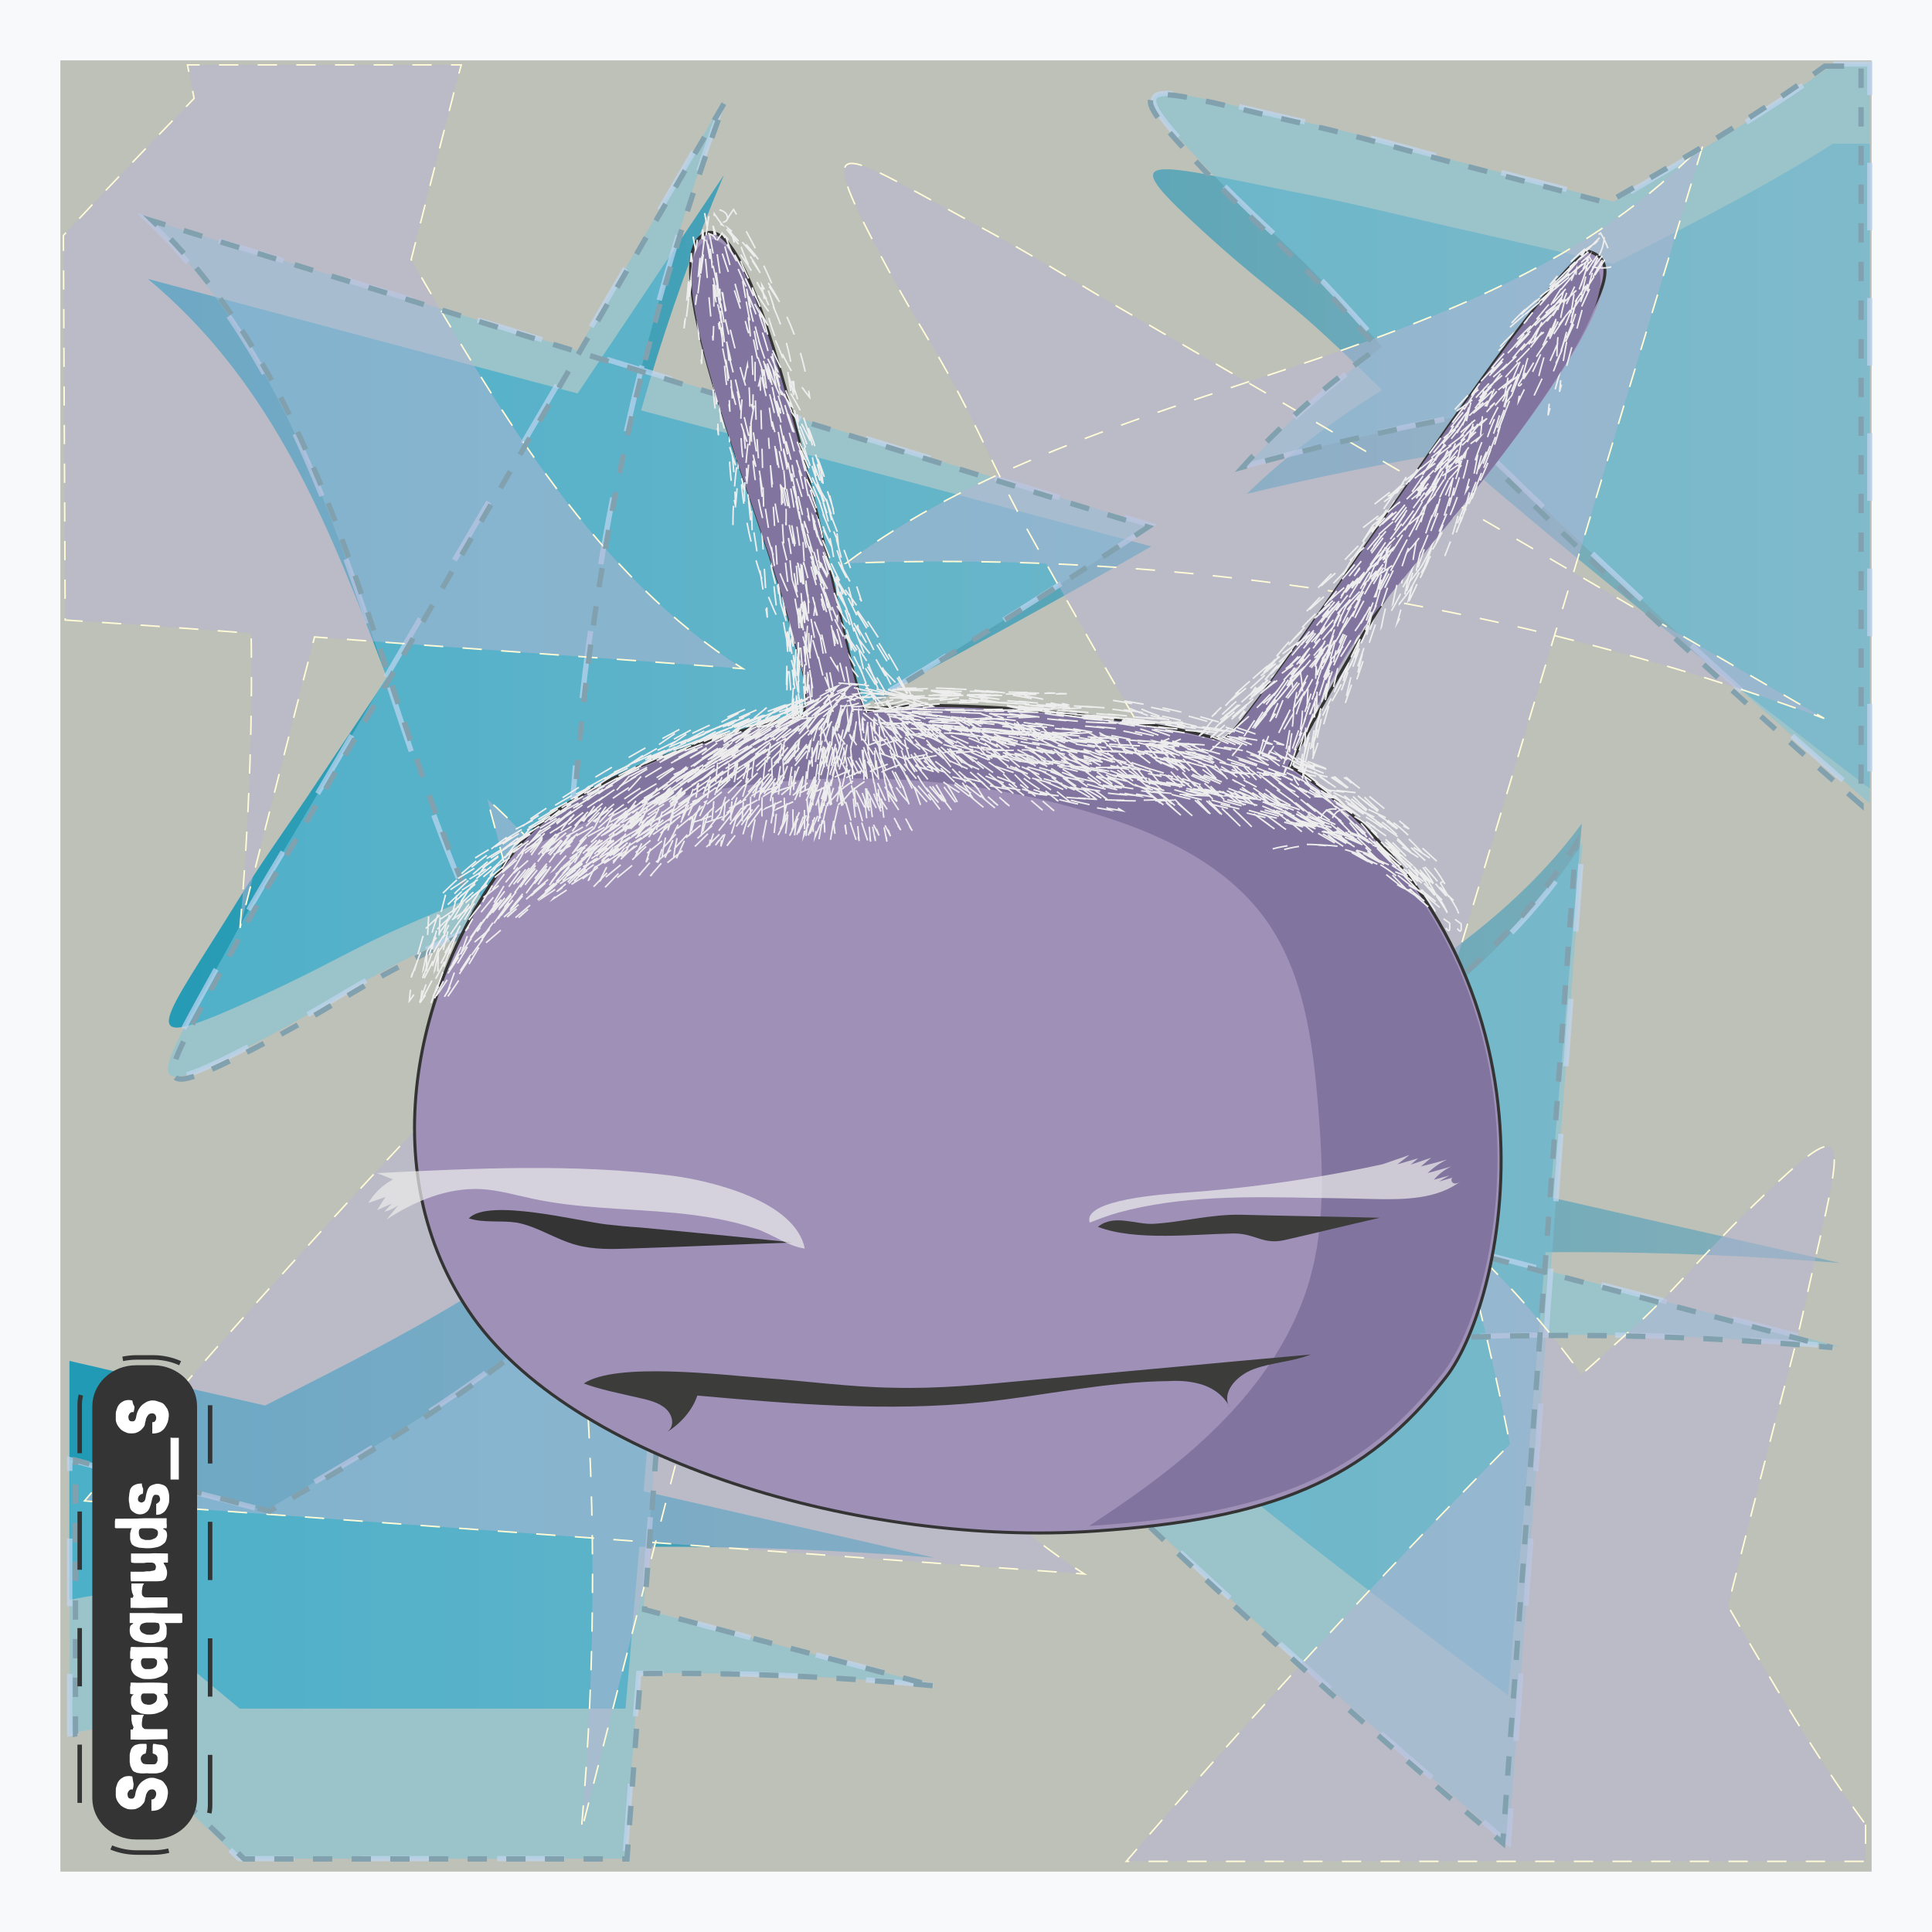 <?xml version="1.0" encoding="utf-8"?>
<!-- Generator: Adobe Illustrator 26.4.0, SVG Export Plug-In . SVG Version: 6.00 Build 0)  -->
<svg version="1.1" id="Layer_1" xmlns:svgjs="http://svgjs.dev/svgjs"
	 xmlns="http://www.w3.org/2000/svg" xmlns:xlink="http://www.w3.org/1999/xlink" x="0px" y="0px" viewBox="0 0 640 640"
	 style="enable-background:new 0 0 640 640;" xml:space="preserve">
<style type="text/css">
	.st0{fill:#F8F9FA;}
	.st1{fill:none;}
	.st2{fill:#BEC1B8;}
	.st3{fill:url(#path13-feeler_00000112594603722071530570000018290132393993574832_);}
	
		.st4{fill:#79C7DD;fill-opacity:0.5;stroke:#BFD6F1;stroke-width:1.764;stroke-miterlimit:8;stroke-opacity:0.7;stroke-dasharray:22.405,22.403;}
	.st5{fill:#B6B6D5;fill-opacity:0.5;stroke:#FFFBD6;stroke-width:0.5;stroke-miterlimit:8;stroke-dasharray:6.403,6.403;}
	.st6{fill:none;stroke:#82A1AF;stroke-width:1.764;stroke-miterlimit:8;stroke-dasharray:6.403,6.403;}
	.st7{fill:#9F90B8;}
	.st8{fill:none;stroke:#EDEDED;stroke-width:0.5;stroke-miterlimit:8;stroke-dasharray:6.404,6.403;}
	.st9{fill:#343434;}
	.st10{fill:none;stroke:#343434;stroke-miterlimit:8;}
	.st11{opacity:0.71;fill:#EDEDED;enable-background:new    ;}
	.st12{fill:#81749E;}
	.st13{fill:#3C3C3B;}
	.st14{fill:none;stroke:#343434;stroke-width:1.037;stroke-miterlimit:8.294;stroke-dasharray:13.406,13.406;}
	.st15{fill:#FFFFFF;}
</style>
<g>
	<rect id="rect2-feeler" y="0" class="st0" width="640" height="640"/>
	<rect id="rect6-feeler" x="20" y="20" class="st1" width="600" height="600"/>
	<rect id="rect4-feeler" x="20" y="20" class="st2" width="600" height="600"/>
	
		<linearGradient id="path13-feeler_00000079464327737336195060000010967234036562672302_" gradientUnits="userSpaceOnUse" x1="-1905.358" y1="-626.867" x2="-1903.867" y2="-626.867" gradientTransform="matrix(400 0 0 400 762166 251053.734)">
		<stop  offset="0" style="stop-color:#209AB5"/>
		<stop  offset="1" style="stop-color:#88AFBA"/>
		<stop  offset="1" style="stop-color:#949DCF"/>
	</linearGradient>
	<path id="path13-feeler" style="fill:url(#path13-feeler_00000079464327737336195060000010967234036562672302_);" d="M309.4,516
		c-32.4-2.6-65-3.8-97.6-3.6c-1.6,17.8-3,35.8-4.6,53.6H79.4c-15.2-12.6-30.4-25.2-45.2-38c-3.8,0.6-7.4,1.2-11.2,2v-79.2
		c4,1,8,1.8,12,2.8c17.6,4,35.2,8,52.8,12c52.8-26.6,104.8-53,135.8-95.2c-3.4,41.2-7,82.4-10.4,123.6
		C245.4,501.4,277.4,508.6,309.4,516L309.4,516z M309.4,516c-32.4-2.6-65-3.8-97.6-3.6c-1.6,17.8-3,35.8-4.6,53.6H79.4
		c-15.2-12.6-30.4-25.2-45.2-38c-3.8,0.6-7.4,1.2-11.2,2v-79.2c4,1,8,1.8,12,2.8c17.6,4,35.2,8,52.8,12
		c52.8-26.6,104.8-53,135.8-95.2c-3.4,41.2-7,82.4-10.4,123.6C245.4,501.4,277.4,508.6,309.4,516 M607.2,47.6h12.2v213.6
		c-47.8-36-94-73-138.6-111.4c-22.8,3.8-45.4,8.4-67.8,13.8c13.2-12.8,28.4-24.2,44.8-34.4c-6.2-6-12.4-12.2-18.8-18
		c-14.4-13.4-23-18.2-44.6-38.4c-26-24-10.8-18,41.4-7.8c15,3,30.8,7,45.8,10.4c17.6,4,35.2,8,52.8,12
		C559.6,74.6,584.6,62,607.2,47.6L607.2,47.6z M607.2,47.6h12.2v213.6c-47.8-36-94-73-138.6-111.4c-22.8,3.8-45.4,8.4-67.8,13.8
		c13.2-12.8,28.4-24.2,44.8-34.4c-6.2-6-12.4-12.2-18.8-18c-14.4-13.4-23-18.2-44.6-38.4c-26-24-10.8-18,41.4-7.8
		c15,3,30.8,7,45.8,10.4c17.6,4,35.2,8,52.8,12C559.6,74.6,584.6,62,607.2,47.6 M326.4,423.4c55.4,47.8,113.2,94,173.2,138.2
		c8.2-96.2,16.2-192.6,24.4-288.8C467.2,350.4,338.4,375,266.6,444.2C377.8,418,495,409,609.6,418.4
		c-61.2-13.8-122.2-27.8-183.4-41.6c-30.4-6.8-60.6-13.8-91-20.6c-15-3.4-30.8-7.4-45.8-10.4c-52.2-10.2-67.4-16.4-41.4,7.8
		c21.8,20.2,30.2,25,44.6,38.4C304.2,402,314.6,413.2,326.4,423.4L326.4,423.4z M326.4,423.4c55.4,47.8,113.2,94,173.2,138.2
		c8.2-96.2,16.2-192.6,24.4-288.8C467.2,350.4,338.4,375,266.6,444.2C377.8,418,495,409,609.6,418.4
		c-61.2-13.8-122.2-27.8-183.4-41.6c-30.4-6.8-60.6-13.8-91-20.6c-15-3.4-30.8-7.4-45.8-10.4c-52.2-10.2-67.4-16.4-41.4,7.8
		c21.8,20.2,30.2,25,44.6,38.4C304.2,402,314.6,413.2,326.4,423.4 M178.4,287.6c69.2-33.2,137-68.8,203-106.6
		C270.6,151.4,159.8,122,49,92.4c77.2,64.2,75.4,173.8,139.4,248c-4.2-95.8,13.2-192.2,51.4-282.4c-30.8,46-61.6,92-92.4,137.8
		c-15.2,22.8-30.6,45.6-45.8,68.4c-7.6,11.2-16,23-23,34.4c-24.4,39.6-35.2,50.4-0.8,35.2c28.8-12.6,36.4-18.4,55.6-26.8
		C148.2,300.4,163.6,294.6,178.4,287.6L178.4,287.6z M178.4,287.6c69.2-33.2,137-68.8,203-106.6C270.6,151.4,159.8,122,49,92.4
		c77.2,64.2,75.4,173.8,139.4,248c-4.2-95.8,13.2-192.2,51.4-282.4c-30.8,46-61.6,92-92.4,137.8c-15.2,22.8-30.6,45.6-45.8,68.4
		c-7.6,11.2-16,23-23,34.4c-24.4,39.6-35.2,50.4-0.8,35.2c28.8-12.6,36.4-18.4,55.6-26.8C148.2,300.4,163.6,294.6,178.4,287.6"/>
	<path id="path15-feeler" class="st4" d="M309.2,558.3c-32.4-3-65-4.4-97.6-4c-1.6,20.4-3,41-4.6,61.4H79.3
		c-15.3-14.3-30.2-28.9-45.1-43.6c-3.8,0.8-7.4,1.4-11.1,2.2v-90.8c4,1,8,2.2,11.9,3.2c17.7,4.6,35.2,9.1,52.9,13.7
		c52.7-30.5,105-60.8,135.8-109.2c-3.6,47.4-7,94.5-10.5,141.9C245.1,541.7,277.2,550,309.2,558.3z M309.2,558.3
		c-32.4-3-65-4.4-97.6-4c-1.6,20.4-3,41-4.6,61.4H79.3c-15.3-14.3-30.2-28.9-45.1-43.6c-3.8,0.8-7.4,1.4-11.1,2.2v-90.8
		c4,1,8,2.2,11.9,3.2c17.7,4.6,35.2,9.1,52.9,13.7c52.7-30.5,105-60.8,135.8-109.2c-3.6,47.4-7,94.5-10.5,141.9
		C245.1,541.7,277.2,550,309.2,558.3 M607.3,21.2h12.1v245c-47.7-41.2-94.1-83.8-138.6-127.8c-22.9,4.4-45.5,9.7-67.8,15.9
		c13.3-14.7,28.4-27.5,44.9-39.4c-6.2-6.9-12.3-13.9-18.9-20.8c-14.5-15.3-22.9-20.8-44.5-44c-25.9-27.5-10.7-20.6,41.4-8.9
		c15.1,3.4,30.8,8.1,45.7,11.9c17.7,4.6,35.2,9.1,52.9,13.7C559.5,52.1,584.6,37.7,607.3,21.2z M607.3,21.2h12.1v245
		c-47.7-41.2-94.1-83.8-138.6-127.8c-22.9,4.4-45.5,9.7-67.8,15.9c13.3-14.7,28.4-27.5,44.9-39.4c-6.2-6.9-12.3-13.9-18.9-20.8
		c-14.5-15.3-22.9-20.8-44.5-44c-25.9-27.5-10.7-20.6,41.4-8.9c15.1,3.4,30.8,8.1,45.7,11.9c17.7,4.6,35.2,9.1,52.9,13.7
		C559.5,52.1,584.6,37.7,607.3,21.2 M326.3,452.1c55.5,54.9,113.2,107.8,173.4,158.4c8.2-110.4,16.3-220.8,24.5-331.2
		C467.3,368,338.4,396.4,266.6,475.9c111.2-30.1,228.5-40.2,343.2-29.7c-61.3-15.9-122.3-31.9-183.6-47.8
		c-30.4-7.9-60.7-15.9-91.1-23.8c-14.9-4-30.8-8.5-45.7-11.9c-52.3-11.9-67.4-18.6-41.4,8.9c21.7,23.2,30.2,28.7,44.7,44
		C304,427.7,314.5,440.4,326.3,452.1L326.3,452.1z M326.3,452.1c55.5,54.9,113.2,107.8,173.4,158.4c8.2-110.4,16.3-220.8,24.5-331.2
		C467.3,368,338.4,396.4,266.6,475.9c111.2-30.1,228.5-40.2,343.2-29.7c-61.3-15.9-122.3-31.9-183.6-47.8
		c-30.4-7.9-60.7-15.9-91.1-23.8c-14.9-4-30.8-8.5-45.7-11.9c-52.3-11.9-67.4-18.6-41.4,8.9c21.7,23.2,30.2,28.7,44.7,44
		C304,427.7,314.5,440.4,326.3,452.1 M178.1,296.3c69.4-38.1,137.2-78.9,203.2-122.3c-111-33.7-221.7-67.6-332.7-101.5
		C126,146.3,124,271.7,188.3,357c-4.4-109.8,13.3-220.6,51.5-323.9c-30.8,52.7-61.6,105.4-92.5,158c-15.3,26.2-30.6,52.3-45.9,78.3
		c-7.6,12.9-16.1,26.4-23.1,39.4c-24.5,45.4-35.2,57.7-0.8,40.4c28.8-14.5,36.4-21,55.5-30.7C147.9,311.2,163.4,304.4,178.1,296.3z
		 M178.1,296.3c69.4-38.1,137.2-78.9,203.2-122.3c-111-33.7-221.7-67.6-332.7-101.5C126,146.3,124,271.7,188.3,357
		c-4.4-109.8,13.3-220.6,51.5-323.9c-30.8,52.7-61.6,105.4-92.5,158c-15.3,26.2-30.6,52.3-45.9,78.3c-7.6,12.9-16.1,26.4-23.1,39.4
		c-24.5,45.4-35.2,57.7-0.8,40.4c28.8-14.5,36.4-21,55.5-30.7C147.9,311.2,163.4,304.4,178.1,296.3"/>
	<path id="path17-feeler" class="st5" d="M79.5,307.4c2.8-32.5,4.2-64.9,3.7-97.6c-20.5-1.6-40.9-3.1-61.6-4.4L21,78
		c14.3-15.3,28.8-30.5,43.3-45.4c-0.7-3.8-1.5-7.3-2.2-11.1h90.7c-1.1,4-2.2,8-3.1,11.8c-4.6,17.6-9,35.1-13.5,52.7
		c30.6,52.7,61.4,104.6,109.9,135.5c-47.3-3.6-94.7-6.9-141.9-10.5C95.8,243.3,87.6,275.4,79.5,307.4L79.5,307.4z M79.5,307.4
		c2.8-32.5,4.2-64.9,3.7-97.6c-20.5-1.6-40.9-3.1-61.6-4.4L21,78c14.3-15.3,28.8-30.5,43.3-45.4c-0.7-3.8-1.5-7.3-2.2-11.1h90.7
		c-1.1,4-2.2,8-3.1,11.8c-4.6,17.6-9,35.1-13.5,52.7c30.6,52.7,61.4,104.6,109.9,135.5c-47.3-3.6-94.7-6.9-141.9-10.5
		C95.8,243.3,87.6,275.4,79.5,307.4 M618,604.4v12.2H373.1c40.9-47.6,83.4-93.8,127.1-138.2c-4.6-22.7-9.8-45.4-16.1-67.8
		c14.8,13.3,27.9,28.5,39.8,44.7c7-6.2,13.9-12.5,20.7-18.7c15.2-14.5,20.7-22.9,43.8-44.5c27.5-25.8,20.7-10.7,9.2,41.4
		c-3.3,15.1-7.9,30.7-11.7,45.8c-4.6,17.6-9,35.1-13.5,52.7C586.9,557,601.5,581.9,618,604.4z M618,604.4v12.2H373.1
		c40.9-47.6,83.4-93.8,127.1-138.2c-4.6-22.7-9.8-45.4-16.1-67.8c14.8,13.3,27.9,28.5,39.8,44.7c7-6.2,13.9-12.5,20.7-18.7
		c15.2-14.5,20.7-22.9,43.8-44.5c27.5-25.8,20.7-10.7,9.2,41.4c-3.3,15.1-7.9,30.7-11.7,45.8c-4.6,17.6-9,35.1-13.5,52.7
		C586.9,557,601.5,581.9,618,604.4 M185.8,324.3C131.1,379.7,78.5,437.2,28,497.2c110.3,8,220.9,16.2,331.2,24.2
		c-89.3-56.7-117.9-185.1-197.8-256.7c30.6,110.9,41.4,227.8,31.1,342.3c15.6-60.9,31.3-122,47-182.9c7.9-30.2,15.4-60.5,23.3-90.7
		c3.9-14.9,8.5-30.7,11.7-45.8c11.5-52,18.5-67.2-9.2-41.4c-23.1,21.8-28.6,30.2-43.8,44.5C210.1,302,197.5,312.5,185.8,324.3
		L185.8,324.3z M185.8,324.3C131.1,379.7,78.5,437.2,28,497.2c110.3,8,220.9,16.2,331.2,24.2c-89.3-56.7-117.9-185.1-197.8-256.7
		c30.6,110.9,41.4,227.8,31.1,342.3c15.6-60.9,31.3-122,47-182.9c7.9-30.2,15.4-60.5,23.3-90.7c3.9-14.9,8.5-30.7,11.7-45.8
		c11.5-52,18.5-67.2-9.2-41.4c-23.1,21.8-28.6,30.2-43.8,44.5C210.1,302,197.5,312.5,185.8,324.3 M340.9,176.5
		c38.3,69.2,79.4,136.7,123.2,202.7C497.4,268.7,530.7,158,564.3,47.5c-73.3,77.2-198.9,75.4-284.1,139.1
		c109.9-4.2,220.7,13.1,324.1,51.4c-52.8-30.7-105.6-61.6-158.4-92.3c-26.1-15.3-52.4-30.5-78.6-45.8c-12.8-7.6-26.4-16-39.6-23.1
		c-45.5-24.5-57.9-35.1-40.5-0.9c14.6,28.7,21.1,36.5,30.9,55.4C326,146.3,332.6,161.8,340.9,176.5L340.9,176.5z M340.9,176.5
		c38.3,69.2,79.4,136.7,123.2,202.7C497.4,268.7,530.7,158,564.3,47.5c-73.3,77.2-198.9,75.4-284.1,139.1
		c109.9-4.2,220.7,13.1,324.1,51.4c-52.8-30.7-105.6-61.6-158.4-92.3c-26.1-15.3-52.4-30.5-78.6-45.8c-12.8-7.6-26.4-16-39.6-23.1
		c-45.5-24.5-57.9-35.1-40.5-0.9c14.6,28.7,21.1,36.5,30.9,55.4C326,146.3,332.6,161.8,340.9,176.5"/>
	<path id="path19-feeler" class="st6" d="M309,558.4c-32.1-3-64.5-4.4-96.8-4c-1.5,20.4-3,41-4.5,61.4H80.9
		c-15.2-14.3-30-28.9-44.8-43.6c-3.8,0.8-7.3,1.4-11.1,2.2v-90.7c3.9,1,7.9,2.2,11.8,3.2c17.6,4.6,34.9,9.1,52.5,13.7
		c52.3-30.5,104.1-60.8,134.7-109.1c-3.6,47.3-6.9,94.4-10.5,141.7C245.3,541.7,277.3,550.1,309,558.4L309,558.4z M309,558.4
		c-32.1-3-64.5-4.4-96.8-4c-1.5,20.4-3,41-4.5,61.4H80.9c-15.2-14.3-30-28.9-44.8-43.6c-3.8,0.8-7.3,1.4-11.1,2.2v-90.7
		c3.9,1,7.9,2.2,11.8,3.2c17.6,4.6,34.9,9.1,52.5,13.7c52.3-30.5,104.1-60.8,134.7-109.1c-3.6,47.3-6.9,94.4-10.5,141.7
		C245.3,541.7,277.3,550.1,309,558.4 M604.5,21.9h12v244.7c-47.3-41.2-93.3-83.7-137.5-127.7c-22.7,4.4-45.2,9.7-67.3,15.8
		c13.2-14.7,28.2-27.5,44.6-39.4c-6.2-7-12.2-13.9-18.8-20.8c-14.4-15.3-22.7-20.8-44.1-44c-25.7-27.5-10.7-20.6,41.1-8.9
		c15,3.4,30.6,8.1,45.4,11.9c17.6,4.6,34.9,9.1,52.5,13.7C557.4,52.8,582,38.3,604.5,21.9z M604.5,21.9h12v244.7
		c-47.3-41.2-93.3-83.7-137.5-127.7c-22.7,4.4-45.2,9.7-67.3,15.8c13.2-14.7,28.2-27.5,44.6-39.4c-6.2-7-12.2-13.9-18.8-20.8
		c-14.4-15.3-22.7-20.8-44.1-44c-25.7-27.5-10.7-20.6,41.1-8.9c15,3.4,30.6,8.1,45.4,11.9c17.6,4.6,34.9,9.1,52.5,13.7
		C557.4,52.8,582,38.3,604.5,21.9 M325.8,452.3c55,54.8,112.2,107.7,172,158.2C505.9,500.3,514,390,522,279.7
		c-56.4,88.7-184.2,117-255.5,196.4C376.8,446,493.1,435.9,607,446.4c-60.8-15.8-121.3-31.9-182-47.7c-30.2-7.9-60.2-15.8-90.4-23.7
		c-14.8-4-30.6-8.5-45.4-11.9c-51.8-11.9-66.8-18.6-41.1,8.9c21.5,23.1,30,28.7,44.4,44C303.7,427.9,314.1,440.6,325.8,452.3z
		 M325.8,452.3c55,54.8,112.2,107.7,172,158.2C505.9,500.3,514,390,522,279.7c-56.4,88.7-184.2,117-255.5,196.4
		C376.8,446,493.1,435.9,607,446.4c-60.8-15.8-121.3-31.9-182-47.7c-30.2-7.9-60.2-15.8-90.4-23.7c-14.8-4-30.6-8.5-45.4-11.9
		c-51.8-11.9-66.8-18.6-41.1,8.9c21.5,23.1,30,28.7,44.4,44C303.7,427.9,314.1,440.6,325.8,452.3 M178.8,296.7
		c68.8-38,136.1-78.7,201.5-122.1C270.5,140.9,160.4,107.1,50.6,73.2c76.5,73.7,74.7,199.2,138.3,284.3
		C184.6,247.8,202.1,137.2,240,34c-30.6,52.6-61.2,105.4-91.7,157.8c-15.2,26.1-30.4,52.2-45.6,78.4c-7.5,12.9-16,26.3-22.9,39.4
		C55.6,355,44.9,367.2,79,350c28.6-14.5,36.1-21,55-30.7C148.8,311.6,164.2,304.8,178.8,296.7L178.8,296.7z M178.8,296.7
		c68.8-38,136.1-78.7,201.5-122.1C270.5,140.9,160.4,107.1,50.6,73.2c76.5,73.7,74.7,199.2,138.3,284.3
		C184.6,247.8,202.1,137.2,240,34c-30.6,52.6-61.2,105.4-91.7,157.8c-15.2,26.1-30.4,52.2-45.6,78.4c-7.5,12.9-16,26.3-22.9,39.4
		C55.6,355,44.9,367.2,79,350c28.6-14.5,36.1-21,55-30.7C148.8,311.6,164.2,304.8,178.8,296.7"/>
	<path id="path21-feeler" class="st7" d="M155.2,434.2c33.4,50,131.4,78.2,207.4,73c59-4,89.8-16.8,116.4-51
		c20.2-25.8,44-138-51.8-202.6c3.8-7.4,16.4-37,31.4-54.2c14-18,94.8-109.6,67.4-116.2c-19.8,11.6-113.8,162.6-121.2,162
		c-29.8-9-102-14.6-118-9.6c-6-6.6-32.2-167.8-53.2-158.2c-18,8.2,19.4,92.8,29,131.8c2.8,11.2,5.8,16.8,3.8,27.6
		c0,0-71.2,14.6-94.4,43.2C140,318.8,121.6,384.2,155.2,434.2L155.2,434.2z"/>
	<path id="path39-feeler" class="st8" d="M512.6,100.2c4.6-4.6,9-9.2,13.6-13.8c-6.2,4.4-11.8,9.8-16.6,15.8c2.8-2.6,5.6-5,8.4-7.6
		c-3.6,4.2-7.4,8.6-11,12.8c4.8-5.6,10.2-10.6,15.8-15c-8.2,6.8-16.2,13.8-24.4,20.6c7.4-6,14.8-12.2,22.4-18.2
		c-8.2,7.2-16.2,14.2-24.4,21.4c6.6-5.6,13.4-11.4,20-17c-7.6,4.4-14.4,10-20.2,16.4c7.6-7,15-14.2,22.6-21.2
		c-6,6.8-11.8,13.8-17.8,20.6c6.8-9,15.2-16.8,24.4-23.2c-9.4,10.4-18.6,20.8-28,31.2c8.4-10.2,16.8-20.4,25.2-30.4
		c-4.6,9.8-9.2,19.6-14,29.4c6-9.2,12-18.2,18.2-27.4c-5,11.2-10.2,22.4-15.2,33.6c5.2-11,9-22.6,11-34.4
		c-3.6,11.6-7,23.2-10.6,34.8c-0.4-10.8,1.8-21.8,6.4-31.8c-0.6,11.6-3.2,23.2-7.6,34c4.4-11.2,8.8-22.6,13.2-33.8
		c-3.8,13.6-7.4,27-11.2,40.6c1.4-15,4.8-29.6,10-43.6c-5.2,15.2-11.4,30.2-18.4,44.8c2.6-11.6,6.2-23,10.8-34
		c-4.8,12.2-10.2,24.2-16,36c1.8-14.4,7.4-28.2,15.8-39.8c-3.6,15-10.6,29-20.4,40.8c3.8-14,11-27.2,21-37.8
		c-7.8,14.2-18,27-29.8,37.8c9.4-13.8,20.4-26.4,32.6-37.8c-12.8,10.4-24.4,22-34.8,34.8c11.8-9.4,22.4-20.4,31.4-32.8
		c-12,9-22.6,20-31.2,32.4c9.6-10.2,19.2-20.4,28.8-30.6c-12.6,12.2-24.8,25-36.6,38c11.8-7.6,22.6-17.2,31.6-28
		c-12.6,10.6-24.2,22.6-34,35.8c9-7.6,18.2-15.2,27.2-22.8c-11.6,8-22,17.8-30.6,28.8c7-6.2,14.2-12.2,21.2-18.4
		c-7.2,8-14.4,16.2-21.6,24.2c8.6-11,17.4-21.8,26-32.8c-2.2,13.4-6.8,26.4-14,38c3-11.8,7.6-23.4,14-33.8c-2,12.2-5.8,24-11.6,34.8
		c5.6-14.6,11.4-29.2,17-43.8c-5.8,15-11.6,30.2-17.4,45.2c2.2-15,7.8-29.6,15.8-42.4c-7,17.8-14,35.6-21,53.6
		c5.8-14.8,8.8-30.6,9-46.6c-4.4,13.6-8.6,27.4-13,41c3.2-13.2,6.2-26.6,9.4-39.8c-3.2,11-7.8,21.6-13.4,31.6
		c4-13.8,11.6-26.6,21.8-36.8c-6,15.8-15.2,30.2-27.2,42.2c5-16,14.4-30.4,26.6-41.8c-8.4,11-17,21.8-25.4,32.8
		c6.2-9.6,12.2-19.4,18.4-29c-8.2,10.8-16.2,21.8-24.4,32.6c6.8-8,13.6-16.2,20.4-24.2c-5.8,8.6-11.6,17-17.6,25.6
		c7.6-7.8,15-15.6,22.6-23.2c-11.6,8.8-23.2,17.6-34.8,26.6c13.8-8,26.4-17.8,37.8-28.8c-12.6,8.6-24.6,18.2-35.6,28.8
		c10.6-8.2,21.4-16.4,32-24.4c-11.4,11-22.8,22-34,33.2c9.6-8.8,20-17,31-24.2c-9.4,10.6-18.8,21-28.4,31.6
		c7-9.6,14.2-19.2,21.2-28.8c-7.2,13.4-14.2,27-21.4,40.4c7.4-13.8,14.8-27.6,22.2-41.2c-3,16.4-9.2,32-18.2,46
		c3.2-17.6,11-34.4,22.4-48.4c-2.8,16.4-8.8,32.4-17.2,47c4.6-17,11.2-33.6,19.2-49.4c-3.4,14.8-9.2,29-17,42c2.6-15.8,9-31,18.4-44
		c-2.6,16.4-9.4,32.2-19.8,45c1-14,5-27.8,11.6-40c-7.4,14-15.6,27.4-24.4,40.4c8.2-13,16.4-26,24.6-39.2c-9,12-17.8,24.2-26.8,36.2
		c7.6-11.4,15.2-23,22.8-34.4c-9.6,11.2-18.6,23.2-26.6,35.6c9-11.8,18-23.8,27-35.6c-10.8,12.8-21.6,25.6-32.6,38.6
		c6.8-12.4,14.4-24.4,22.8-35.8c-5.2,9.4-11.2,18.2-17.6,26.8c3.8-7.2,9.2-13.6,15.6-18.6c-9.6,10.2-19.2,20.2-29,30.4
		c9.2-8.2,18.4-16.4,27.6-24.6c-9.2,11-18.2,22.2-27.4,33.2c9.2-8.2,18.4-16.6,27.8-24.8c-11.2,9.6-21.4,20.6-30.2,32.6
		c7.6-10.6,16-20.6,25.2-30c-8,12.6-14.8,26-20.4,39.8c7.2-14.8,14.8-29.4,22.8-43.6c-2,18-8.4,35.4-18.4,50.4
		c6.6-13.6,13.2-27.2,19.8-40.8c-4.2,12.8-8.4,25.4-12.8,38.2c3.6-15.2,7.2-30.2,10.8-45.4c-3,13.8-7,27.6-12,40.8
		c3-12.8,7.6-25,13.6-36.6c-6,13.8-13.6,27-22.2,39.4c6.4-14.6,12.6-29.2,19-43.8c-9.4,12.6-17.2,26.2-23,40.8
		c9.8-12.6,18.2-26.4,25.2-40.8c-11.2,11.6-21.2,24.6-29.2,38.6c9.8-11,19.2-22.6,28.2-34.4c-10.8,11.8-21.6,23.6-32.4,35.4
		c9-11.2,18-22.4,27.2-33.8c-8.8,10.2-17.8,20.4-26.6,30.6c7.2-8.8,14.6-17.6,21.8-26.4c-11.4,9.2-21.8,19.8-30.6,31.4
		c9-10.6,19-20.4,29.8-29.4c-13.4,10.2-25,22.8-34.2,36.8c11.6-11.6,22.4-23.8,32.6-36.6c-10,17.4-21.2,34-33.4,50
		c11.2-18.2,24.4-35.2,39.6-50.2c-8.4,16.2-17.8,31.8-28.2,46.8c6.6-12.8,13-25.8,19.6-38.6c-4.8,14.2-9.4,28.4-14.2,42.8
		c4.8-13.6,9.4-27.2,14.2-40.8c-3.4,15.4-8.2,30.4-14,45c3.6-13.2,8.4-26.2,14.6-38.6c-6.6,15.8-13.2,31.6-20,47.2
		c5-14.6,10-29.4,14.8-44c-7.2,12.2-14,24.6-20,37.4c7.8-12.4,15-25,21.6-38.2c-7.8,8.2-14.8,17.2-20.8,26.6
		c6.8-8.8,13.6-17.6,20.6-26.6c-8.4,7.8-16.2,16.4-23,25.4c6.8-8.2,13.8-16.6,20.6-24.8c-7.2,8.4-14.6,17-21.8,25.4
		c6.8-9,13.6-17.8,20.4-26.8c-12.2,11-25,21.2-38.6,30.4c10.2-12.6,22.4-23.6,36-32.4c-12,8.2-23.2,17.6-33.4,27.8
		c8.8-7.4,17.6-14.6,26.6-22c-10.2,9.4-20.6,18.8-30.8,28.4c10.4-7.8,20.8-15.8,31.2-23.6c-9.2,8-18.2,16.2-27.4,24.2
		c8.6-8.6,18-16.4,28-23.2c-8.8,9.8-18.2,19-28.2,27.6c10.4-9.4,21-18.6,31.4-28c-8,9.8-16,19.8-24,29.6
		c5.8-10.2,12.8-19.8,20.8-28.4c-4.2,10.4-8.4,20.8-12.6,31.4c2.2-10.2,6-19.8,11.4-28.8c1.6,9.8,0.6,19.8-2.8,29.2
		c2-10.4,3.8-20.8,5.8-31c1.8,10.8,0.4,22-3.8,32c-0.2-9.8,2-19.6,6.4-28.4c-0.6,10.2-1.2,20.6-1.8,30.8c4-11.8,5.4-24.2,4.4-36.6
		c-0.4,10.2-0.6,20.2-1,30.4c0.6-12.6,3.8-25,9.4-36.2c-2.2,12.4-5.4,24.6-9.6,36.6c2.6-12,5.2-24,7.8-36
		c-2.4,9.8-4.8,19.6-7.4,29.4c4-20.6,12.2-40.2,23.8-57.8c-3.2,12.8-10.4,24.6-20.2,33.4c5-21.8,18.8-41.6,37.6-54
		c-3.8,10.8-11.8,20-22,25.2c7-18.8,19.6-35.4,36-47c-3.8,4.8-8.4,8.8-13.6,12c7.8-9.8,16-19.4,24.2-29c0.8-0.8,1.8-1.8,2.8-1.2
		s-1,2.2-0.8,1c6.4-10.4,13.4-20.4,21.4-29.8c-1.2,1.6-2.2,3.4-3.4,5c3.6-5.6,7.2-11,10.6-16.6c-1.8,2.8-3.4,5.4-5.2,8.2
		c2-3.8,4.2-7.6,6.2-11.4c-3,3-5.4,6.6-7.2,10.6c1.8-3.8,3.6-7.4,5.4-11.2c-1.8,2.6-3.4,5-5.2,7.6c3.2-2.8,5.4-6.6,5.8-10.8
		c-2.6,2.2-5,4.2-7.6,6.4c1.4-3.2,3.6-6,6.4-8.2c2,3.2,3.4,7,3.8,10.8c0.2,1.8-19.8,0.8-5.6-7.4C521,92,516.8,96,512.6,100.2
		L512.6,100.2z"/>
	<path id="path51-feeler" class="st9" d="M200.9,405.6c3.6,0.4,7.4,0.8,11,1c17,1.6,34,3.2,50.8,5c-18,0.6-36,1.4-54.2,2
		c-5.8,0.2-11.8,0.4-17.6-1.2c-6.8-1.8-13-6.2-19.8-7.4c-5.2-0.8-10.8,0.2-15.8-1.4C161.7,396.8,191.9,404.6,200.9,405.6
		L200.9,405.6z"/>
	<path id="path23-feeler" class="st10" d="M155.2,434.2c33.4,50,131.4,78.2,207.4,73c59-4,89.8-16.8,116.4-51
		c20.2-25.8,44-138-51.8-202.6c3.8-7.4,31.4-59,46.4-76.2c44.2-59,70.2-89.6,52.4-94.2c-19.8,11.6-113.8,162.6-121.2,162
		c-29.8-9-102-14.6-118-9.6c-6-6.6-32.2-167.8-53.2-158.2c-18,8.2,19.4,92.8,29,131.8c2.8,11.2,5.8,16.8,3.8,27.6
		c0,0-71.2,14.6-94.4,43.2C140,318.8,121.6,384.2,155.2,434.2L155.2,434.2z"/>
	<path id="path53-feeler" class="st8" d="M231,79.4c-1.2,8.6-2.4,17-3.6,25.6c0.8-6.2,1.4-12.6,2.2-18.8c-1,7.6-2,15.2-3,22.6
		c0.8-8.4,1.6-16.6,2.4-25c1.2,12.2,2.2,24.6,3.4,36.8c0.8-14,0-28.2-2.8-42.2c3,12,4.8,24,5.6,36.4c-1.8-10-3.6-20-5.4-30
		c2.6,11.2,5.2,22.4,7.8,33.8c-1.8-12-3.4-24-5.2-36c4,11.8,7.8,23.8,11.8,35.6c-3-10.6-5.8-21.4-8.8-32c5.4,8.4,9.8,17.4,13.2,26.8
		c-4.8-8.6-8.8-17.6-12-26.8c7,7.6,12.4,16.8,15.6,26.6c-6.4-8.2-11-17.6-13.6-27.6c7,7.2,12,16.4,14.4,26
		c-5.4-7.8-9.6-16.2-12.6-25.2c2.8,3.2,5.6,6.6,8.4,9.8c-3-4.8-7-9-11.4-12.4c1.6,2.4,3.4,4.8,5,7.2c-2.8-3.4-5.4-6.8-8.2-10.2
		c-0.2,1.8,3.2,1.2,3-0.6c-0.2-1.8-2.2-2.6-3.8-2.6c-0.8,2,0.2,4.4,2.2,5.2c-1-1.2-2-2.6-2.8-3.8c-0.2,1.8,1.4,3.8,3.2,3.8
		c1-1.8,2-3.6,3.2-5.2c6,9.8,11,20,15.2,30.6c-3-4.6-6-9-9-13.6c10.4,12.8,17,28.8,19,45.2c-8.6-10.6-14-23.6-15.8-37.2
		c6.4,10.8,10,23,10.8,35.4c-6.6-10.6-11.4-22.4-14-34.6c4.4,11.2,7.4,23,8.8,35c-5-10.8-8.6-22.2-10.8-34
		c5.8,13,9.6,26.8,11.4,40.8c-4.8-14.4-8.8-29-11.8-43.8c2.4,13.2,5,26.6,7.4,39.8c-3.2-13.2-6-26.6-8.2-40
		c2.6,14,3.8,28.2,3.4,42.4c-4.6-13.8-8.2-28-11-42.4c0.2,14.6,1.4,29,3.4,43.4c-0.8-16.2-2.6-32.4-5.6-48.4
		c3.4,14.4,5.4,29.2,6.4,44c-2.2-12.6-4.2-25.2-6.4-37.8c4.8,20.2,9.4,40.2,14.2,60.4c-5.8-15.4-10-31.2-12.4-47.6
		c6,16.8,9.2,34.8,9.4,52.6c-2.8-12.8-2.6-26.2,0.2-38.8c1.4,15.2,1.2,30.6-1,45.6c0-13.8,1.8-27.4,5.2-40.8
		c0.4,14.6,0.8,29.2,1.2,43.8c-2.2-17.8-3.2-35.6-2.8-53.4c7,18.4,10.6,38.2,10.2,58c-2.6-18.8-5.4-37.4-8-56.2
		c5.8,19.4,10.4,39.2,13.6,59.2c-4-18.8-7.8-37.6-11.8-56.6c6,17,10.8,34.4,14,52.2c-6-18.2-10.8-36.8-14.8-55.6
		c9,17.8,16,36.4,21,55.8c-8-17.6-14.4-36-19-54.8c7.6,17,14.2,34.6,20,52.4c-8.4-14.6-14.4-30.4-18.2-46.8
		c9.6,12.2,15.4,27.4,16,42.8c-6.4-14.2-10.6-29.4-12.4-44.8c5.2,16.2,10.6,32.6,15.8,48.8c-8-12.2-14-26-17.4-40.2
		c10.2,14.4,16.6,31.6,18.4,49.2c-5-11.4-8.4-23.8-9.6-36.2c4.2,16,8.2,32.2,12.4,48.2c-7.6-14.4-13-30-16.2-46.2
		c8.2,17.4,15.4,35.6,21.2,54c-9-14.8-16.2-30.4-21.6-46.8c10,17.8,17,37.2,20.8,57.2c-9.8-17.4-16.2-36.8-18.8-56.6
		c8.2,16,12.4,34.4,11.6,52.4c-7-16.4-12-33.8-15-51.4c1.8,16.4,5.4,32.6,10.6,48.2c-4.8-18.8-9.4-37.6-14.2-56.4
		c3.6,16.6,6.2,33.4,7.8,50.4c-4.8-18.6-8.4-37.4-10.8-56.6c5,19.4,7.8,39.4,8.8,59.4c-5.8-17.4-9.2-35.6-10-54
		c1.2,17.2,2.4,34.6,3.4,51.8c-3-19.4-6.2-39-9.2-58.4c-0.2,20.2,4.2,40.6,12.8,59c-2-13-2.8-26.2-2.8-39.4
		c4.6,18.6,7.4,37.6,8.2,56.6c-3.4-11.8-5.2-24-5.8-36.4c2.6,16.6,5.4,33.2,8,49.8c-2.2-13.2-3.6-26.4-4.4-39.8
		c2.6,15.6,4.2,31.2,4.2,47c-1.8-14.4-3.8-28.8-5.6-43.2c1.4,16.4,2.6,32.8,4,49.2c-0.2-13.6,0.8-27,2.6-40.4c2,11.6,4,23.2,6,35
		c-5.8-18.4-9.2-37.6-10-56.8c8.8,17.8,14.4,37.2,16.6,56.8c-6.2-21.2-10.6-42.8-13.4-64.6c8,17.8,14.2,36.8,18,56
		c-6.6-17-12.4-34.6-17.2-52.2c7.2,18.4,14.4,36.6,21.6,55c-6.8-17.4-13.8-34.8-20.6-52.2c8.2,16.8,16.6,33.6,24.8,50.4
		c-8-14-16.2-28-24.2-42c12,14.2,22.2,29.8,30.6,46.4c-8.6-13.8-17-27.8-25.6-41.6c10,12.6,18.8,26.4,26,40.8
		c-15.8-14.2-28.2-32.4-35.4-52.4c4.2,11,7.8,22.4,10.4,34c-4-10.2-7-20.6-8.8-31.4c6.6,10.4,11.2,22,13.4,34
		c-7.8-13.4-13.2-28.2-15.8-43.4c5.4,16,9.2,32.4,11.2,49.2c-7-10.6-11-23-11.4-35.6c4.2,15.4,7.8,30.8,10.6,46.4
		c-7.2-15.2-11.2-31.8-11.6-48.8c1.4,15,1.8,30,1.4,45c0.4-10.6,0.2-21.4-0.8-32c-1.4,10.8-1.8,21.8-1.2,32.8
		c-0.6-11.2,0.4-22.6,3-33.4c0.6,12.2,0.4,24.4-0.6,36.4c-0.6-9-0.4-18,0.6-26.8c-0.8,10.4-1.4,20.8-2.2,31.2
		c0.8-4,1.6-7.8,2.4-11.8"/>
	<path id="path49-feeler" class="st11" d="M124.9,388.6c1.8,0.7,3.5,1.4,5.3,2.1c-3.4,1.8-6.2,4.5-8.2,7.8c1.9-0.7,3.8-1.3,5.7-2
		c-0.9,1.5-1.9,2.9-2.8,4.4c1.6-0.7,3.2-1.5,4.9-2.2c-0.8,0.9-1.7,1.8-2.5,2.7c1.7-0.4,3.3-1.2,4.7-2.2c-1.3,1.6-2.6,3.2-4,4.8
		c9.3-6.1,20.1-10.6,31.2-10.1c5.9,0.3,11.6,2,17.3,3.2c15.4,3.3,31.4,3.2,47.1,4.7c9.1,0.9,18.3,2.3,27,5.3
		c5.3,1.8,10.6,5.8,16,6.5c-3.2-15.8-31-22.4-43.7-24.1C190.3,385.4,157.5,387,124.9,388.6L124.9,388.6z"/>
	<path id="path56-feeler" class="st12" d="M477.9,454.9c-26.4,33.9-57.1,46.6-115.7,50.5c-0.5,0-1,0.1-1.4,0.1
		c9.7-6.4,19.2-12.9,28.2-20.2c20.1-16.2,37.9-36.8,44.9-61.6c5.2-18.2,4.3-37.6,2.8-56.5c-1.8-22.1-4.7-45.2-17.8-63.1
		C405.6,286,384,276,362.4,269.5c-36.5-11.1-75.4-14.2-113.2-9.6c-19.1,2.3-38,6.6-56.2,12.9c-4,1.4-14.6,7.5-20.9,8.3
		c0.2-0.2,0.4-0.4,0.5-0.7c23.1-28.3,93.9-42.8,93.9-42.8c2-10.7-1-16.2-3.8-27.3c-9.5-38.6-46.7-122.4-28.8-130.6
		c20.9-9.5,46.9,150.2,52.9,156.7c15.9-5,87.7,0.6,117.3,9.5c7.4,0.6,100.8-149,120.5-160.5c27.2,6.5-53.1,97.3-67,115.1
		c-14.9,17-27.4,46.4-31.2,53.7C521.6,318.2,498,429.4,477.9,454.9L477.9,454.9z"/>
	<path id="path58-feeler" class="st8" d="M266,237.4c-16.2,1.6-32.2,6.4-46.6,14.2c11.8-5.2,23.6-10.2,35.4-15.4
		c-12.4,4.8-24.8,9.6-37.2,14.4c9.2-5,19-9.2,28.8-12.8c-14.6,5.2-29,11.2-43,18c14.4-6.2,28.6-12.2,43-18.4
		c-19.2,7.8-38,16.4-56.2,26c18.8-10.8,38.4-20.6,58.4-29.2c-26,13.6-52,27-78,40.6c18-12.6,37-24,56.4-34.2
		c-22.4,15.8-45.6,30.4-69.6,43.6c16-9.8,31.8-19.4,47.8-29.2c-18,13.2-36.4,25.6-55.4,37.2c13.6-12.6,29-23.2,45.4-31.8
		c-15.8,13.4-32.4,25.6-49.8,36.8c9-9.2,19.4-17.2,30.8-23.6c-8,10.2-17.6,19.2-28.4,26.6c11-10.8,23.4-20.2,36.6-28.2
		c-13,13.6-27.6,25.8-43.6,35.8c21-20.2,44.4-38,69.4-52.8c-8.8,11.2-20.6,20.2-34,25.2c19.2-18,42.2-32,67-40.8
		c-9,4.8-18,9.6-27,14.4c15.2-8.8,31.2-16,47.8-21.6c-9.2,4.8-18.6,9.2-28.2,13c10.4-5.4,21.4-10.4,32.4-14.4
		c-5.8,3.2-11.4,6.6-17.2,9.8c4-2.6,8.4-4.8,13.2-6c-5.6,4.2-11.8,7.4-18.4,9.6c6-2.6,12.2-5,18.2-7.6c-12,6.6-24,13-36,19.6
		c7.6-4.4,15.2-8.8,22.8-13.2c-14.8,10.6-30.4,20.4-46.4,29c16.6-13.6,34.6-25.2,53.8-34.8c-25.8,16.6-52.4,32-79.6,46.2
		c22.4-19.6,48.2-35.4,75.6-46.8c-17.6,14.6-36.8,27.4-56.8,38.4c20-18.2,43.4-33,68.4-43.4c-24,18-49,34.8-74.8,50.4
		c27.2-21,54.8-42.2,86.6-54.8c-27,21.6-55,41.6-84.4,60c25.8-23.6,54.4-43.8,85.2-60.2c-30.6,24.2-62.8,46.8-95.8,67.6
		c21.6-22.4,45.6-42.6,71.4-60.2c-22.8,18.8-46.4,36.8-70.6,53.8c11.8-14.4,27-26,44-33.6c-13.6,16.8-29.8,31.4-48,43
		c17.8-21.2,39.6-39,64-52.4c-20,17.8-41,34.4-62.8,50c26-22.8,54.4-43,84.6-59.8c-21.4,18.2-43.8,35.2-67.2,50.8
		c19-16,39.2-30.2,60.4-43c-20.8,17-41.4,34-62.2,51c22.4-23.6,48-44.2,76.2-60.6c-18.4,20.8-38.8,39.6-60.8,56.4
		c19.4-22.6,41.2-43.2,64.8-61.4c-14.2,18.4-29.6,35.8-46.2,51.8c13-17.6,27.8-34,44.4-48.2c-12.6,16-25,31.8-37.6,47.8
		c12-17.6,25-34.4,39.2-50.4c-11.2,15.4-22.6,30.8-33.8,46.2c10.6-14.6,21.8-28.6,33.8-42c-6.4,15-13,29.8-19.4,44.8
		c7.6-15,14-30.6,19-46.8c-2.6,13.2-5.2,26.4-7.8,39.8c-1.8-11.8-0.2-24,4.4-34.8c-0.6,12.4-2.4,24.8-5.6,36.8
		c3.4-11.4,7-22.8,10.4-34.2c-4.8,13.2-9.4,26.6-14.2,39.8c7.2-15.2,12.6-31.2,16.2-47.6c-2.2,15.6-6.8,31-13,45.4
		c2-13,6-25.8,11.8-37.6c-2.2,13-4.6,26-6.8,39.2c3.2-14.4,6.4-28.8,9.4-43.2c1.4,14.4,2.6,28.8,4,43.2c-2.8-14-3-28.6-0.4-42.8
		c2,14.2,4,28.6,5.8,42.8c-2.8-13.4-4.4-27-4.4-40.6c1.8,9.2,3.4,18.4,5.2,27.6c-2-8.6-3.2-17.4-3.4-26.4
		c4.6,9.2,9.2,18.2,13.8,27.4c-3.8-10.8-7.6-21.6-11.4-32.4c3.2,12,9.4,23,17.8,32c-7.6-7-12.2-17.2-12.4-27.6
		c5.6,10.4,12.2,20.4,19.6,29.6c-5.8-11.2-13.4-21.4-22-30.6c7,11.8,17.6,21.6,30,27.6c-6.4-10-13.8-19.2-22-27.6
		c10.6,8.6,21.4,17.2,32,25.8c-8.8-7.4-17.6-14.6-26.4-22c16.4,7.2,32.8,14.4,49.2,21.6c-13.4-10.6-28-19.8-43.4-27.2
		c19.2,14.4,42,24.2,65.8,28c-16.8-11-35-20.2-53.6-27.6c20.2,7,40.4,14,60.4,21c-25.6-5.4-51.2-10.8-76.8-16.2
		c19.4,1.6,38.8,3.2,58,4.8c-24.8-4.4-49.8-7.6-74.8-9.4c10,2.6,20.4,3.6,30.6,2.6c-13-2.2-26.4-3.6-39.6-4c7.6,0.4,15.2,0,22.8-1.2
		c-8.2-3.6-17.2-5-26.2-4c5.8,4,14,4.2,20,0.6c-8.2-1.4-16.8-0.6-24.4,2.6c4.8,1.8,10.4,0.8,14.2-2.6c-2.6-2-7-0.4-7.6,2.8
		c26,3.8,52.2,6.8,78.6,9c-17.4,1.8-35,1-52-2.2c28.4,2.2,56.8,4.4,85,6.6c-22.8,1.6-46-1.4-67.6-9c25.4,2.8,50.4,7.4,75,14
		c-24.4-3.4-49-6.8-73.4-10.2c22,3.8,43.8,7.4,65.8,11.2c-12.6-1-24.8-5.2-35.4-12.2c18.4,0.8,36.4,6.4,52,16
		c-10.4-3.6-21-7.2-31.4-10.6c13.2,7,28,10.8,42.8,11c-13.2-3.4-26.4-7-39.6-10.4c16.2-1,32.8,2,47.6,8.8c-9.8-4-19.6-8-29.2-12.2
		c9.2,2.4,17.8,7.2,24.6,13.8c-4.8-1-9.2-3-13.2-5.6c9.4,3,18.6,7.4,26.8,12.8c-5.8-0.2-11.2-2.4-15.6-6.2
		c10.4,7.8,20.8,15.6,31.2,23.2c-9.8-6.4-20.6-11.4-31.8-14.8c11.8,7,23.8,14,35.6,21.2c-16.6-9-32.8-18.6-48.6-29.2
		c13.8,7.4,27.8,15,41.6,22.4c-23.2-10-46.6-20-69.8-30c26,10.2,52,20.4,78,30.6c-26.6-10-54.2-17.8-82-23.2
		c23.8,6.6,47.6,13.2,71.4,19.8c-34.6-8.6-69.2-17-103.8-25.6c26.2,4.8,52.4,9.6,78.8,14.2c-33.8-6.4-67.6-12.8-101.4-19.2
		c26.6,10.8,55.2,16.4,83.8,16.4c-23-8.6-46.8-14.8-71-18.6c-15.8-2.6-32.6-4-47.4,2.4c31.4,13.2,66,19.2,100,17.4
		c-28.8-14.4-60.6-22.6-92.8-24c22.6,13.8,48,23.4,74.4,27.6c-23.2-14.6-48.4-25.8-74.8-33.4c23.8,16.4,51.8,26.2,80.6,28.4
		c-24.4-15.4-53.2-23.8-82-24c24.8,10.2,51.6,15.4,78.4,14.8c-22.8-8.6-47-13.6-71.4-15c13.8-0.6,27.6-1.2,41.4-2
		c-18-1.4-36.2-1.8-54.2-1.4c6.4-0.6,12.8-1.4,19.2-2c-8.6-4.4-18.2-7-28-7.6c10.8,3.4,22.2,5.2,33.8,5.2
		c-8.4-0.2-16.8-0.2-25.2-0.4c15-0.8,29.8-1,44.8-0.8c-12.2-0.2-24.4,1.2-36.2,4.4c18,0.6,36.2,0.6,54.2,0
		c-17.4-2.8-35.2-2.8-52.8-0.4c19.8,1.6,39.8,1.6,59.6,0c-19.6-1.2-39-2.4-58.6-3.6c17.6-0.4,35.2-0.6,52.8-1
		c-18.8-0.4-37.6-0.8-56.4-1.2c19.2-1.4,38.6,0.2,57.2,5c-15.2-0.8-30.2-2.6-45.2-5.2c23,5,46.4,8.6,69.8,10.8
		c-14.6-2.6-29.4-3.6-44.2-3.2c18.8,3.4,38,4.4,57.2,3.2c-17.8,0.6-35.6-1-53-4.8c17.8-1.4,35.6,0,53,4.4c-17.2-1.6-34.4-3-51.4-4.6
		c20.6,4,41.4,6.8,62.2,8.4c-14.4-3-28.8-4.8-43.6-5.8c17,1.2,34.2,3.2,51,5.6c-13-0.8-26-4.2-37.6-10.2c18.2,2.8,36,7.6,53,14.6
		c-6.4-1.2-12.6-2.2-19-3.4c12,4.8,23.8,9.4,35.8,14.2c-5.8-0.2-11.6-3.2-15.4-7.8c9.6,6.2,18.4,13.2,26.6,21c-4-2.6-8-5.2-11.8-7.8
		c6.2,5.8,11.8,12.4,16.8,19.4c-5-4.8-10-9.6-15-14.4c9.2,9.4,18.6,18.8,27.8,28.4c-17.2-13.6-34.6-27.4-51.8-41
		c8.6,7,17,14,25.6,21c-12.2-7.4-24-15.8-35-24.8c7.8,8.8,16.2,17,25.4,24.4c-11-8.8-22.6-16.8-34.4-24.4
		c7.6,9.4,16.6,17.6,26.8,24.4c-13.4-9.6-26.8-19.2-40.2-28.8c9.6,9.4,19,18.8,28.6,28.2c-10.2-10.2-21.2-19.8-32.8-28.4
		c7.8,8.4,15.6,16.6,23.4,25c-10.2-10-21.2-19-33-26.8c6.2,10,14,19.2,23,26.6c-10.6-9-21-18-31.6-26.8c8,8.6,16.6,16.4,26,23.6
		c-13.4-12-29-21.6-46-27.8c7.4,8.6,16.4,16,26.4,21.4c-10.8-9-22.6-16.8-35-23.4c8.4,10.4,18.8,19.2,30.2,26
		c-13.2-10-27.8-18-43.2-24c9,9.8,19.4,18,30.8,24.8c-10.8-8.6-21.6-17-32.4-25.6c7.8,10.6,17,20.2,27.2,28.6
		c-12.8-10.4-26.4-19.8-40.6-28.2c7.4,10,16,19,25.8,26.6c-10.6-9.2-21.2-18.4-32-27.4c8,10.4,17.2,20,27.4,28.2
		c-13.6-10.6-27.2-21.2-40.8-32c8,11.8,17,23,26.8,33.4c-8-11-16.8-21.4-26.2-31.2c0,10.6,4.4,21,12,28.4c-3.4-8.2-7.8-16-13.2-23
		c3.6,11,8.2,21.8,13.8,31.8c-7-10.6-13.8-21.4-20.8-32c4.6,11.2,9.2,22.4,13.6,33.8c-5.2-10.2-10.4-20.6-15.8-30.8
		c1.8,11,4.6,21.8,8.2,32.2c-3.2-12.4-7-24.8-11.2-37c1.4,11.6,2.8,23.4,4.2,35c-1.8-10.8-3.4-21.6-5.2-32.4
		c-1.8,10.4-2.6,21.2-2,31.8c-0.2-10.8-0.4-21.6-0.4-32.4c-2.8,11.8-4.8,23.6-6,35.6c-0.8-11.2-0.2-22.4,1.8-33.4
		c-5,9.4-8.4,19.6-9.8,30.2c1.6-10,3.2-19.8,4.8-29.8c-1.2,10.2-2.2,20.4-3.4,30.6c-0.4-10.2-0.6-20.6-1-30.8
		c-2.2,10.6-4.4,21.2-6.4,31.6c-0.8-8.6-0.4-17.2,0.8-25.8c-2.6,8.6-5.2,17.2-7.8,25.8c-0.2-9.4,1-18.8,3.2-28
		c-3.4,10.4-6.8,20.6-10.2,31c1-9.4,1.8-18.8,2.8-28.2c-4.2,8.6-7.6,17.8-9.8,27.2c1.2-6.6,2.2-13.2,3.4-19.8
		c-4.2,9.2-8.2,18.4-12.4,27.6c0.8-9.2,3.4-18.4,7.2-26.8c-3.2,8.8-7.4,17.4-12.2,25.4c2.6-7.8,5-15.8,7.6-23.6
		c-5,7.2-10,14.4-15,21.6c3.8-7.6,7.4-15,11.2-22.6c-7.6,10.2-15.4,20.6-23,30.8c4.6-9.6,10-18.6,16.4-27.2
		c-8.2,9-16.6,18-24.8,27.2c5.6-8.2,10.6-17,14.6-26.2c-9,9.2-17.2,19-24.4,29.6c7.2-9.8,14.4-19.8,21.4-29.6
		c-9.8,10-19.4,20.2-28.2,31c6.4-8.6,13-17.4,19.4-26c-8,11.6-16.6,22.6-26,33c9-11.2,18-22.6,27-33.8c-10.8,11.6-21,23.8-30.4,36.4
		c7.2-10.4,14.6-20.6,21.8-31c-9.2,11-18.2,22.2-27.4,33.2c6-10.2,12-20.2,17.8-30.4c-8.4,11-16.8,21.8-25.4,32.8
		c3.8-8.6,8.8-16.8,14.4-24.4c-6.6,9.6-13,19.2-19.6,28.8c5.4-8,11-15.8,16.4-23.8c-5.8,10-11.8,20-17.6,29.8
		c1.6-8.4,4-16.8,7.4-24.8c-2.2,8.4-4.2,16.8-6.4,25.2c0.2-6,0.4-12,0.8-18c-2,6.8-3.8,13.4-5.8,20.2c1.2-3.2,2.4-6.4,3.6-9.4
		c-2.4,5.4-3.8,11.2-4.2,17.2c4.2-5.6,7.4-11.8,10-18.4c-2.4,7-4.8,14-7.4,21c4.4-8.4,8.8-16.8,13.2-25.4c-2.8,7.6-5.4,15.4-8.2,23
		c5.6-7.8,10.6-16,15.2-24.6c-5,7.6-10,15.2-15,22.8c7.2-12.2,15.2-23.8,23.8-34.8c-5,7-9.8,14-14.8,21
		c13.6-11.6,27.2-23.2,40.8-34.8c-8.4,7.4-16.8,15-25.2,22.4c10.4-10.2,21.8-19.2,34-27c-4.6,4.4-9.4,9-14,13.4
		c13-10,27.2-18.4,42.2-25c-1.2,2.6-2.4,5.4-3.6,8c9.6-2.4,18.8-6.8,26.8-12.4c-1.8,1.2-3.8,2.4-5.6,3.6c5.2-2.4,10.6-4.4,16.4-5.6
		c-3.6,3-7.2,6-10.6,9c9.2-4.2,18.6-8.4,27.8-12.6c-1.4,4.6-4.2,8.6-8,11.6c14.8-17.6,41.2-18.8,64.2-18.4
		c18.2,0.2,36.6,0.6,54.8,0.8c-3.8-0.2-7.4-1.6-10.4-3.8c4.2,1,8.2,2,12.4,3c-7.4-4-15.6-7-23.8-8.8c6.8,1.2,13.6,2.2,20.4,3.4
		c-2.2,1-4.4,2-6.4,2.8c17.8,3.4,35.2,9.6,51.2,17.8c-3.4-0.6-6.2-3.4-7.4-6.6c6.2,4.4,12.4,8.8,18.4,13.4
		c-5.8-4.4-11.6-8.8-17.4-13.2c8.8,5.6,17.4,11.4,26.2,17c-6.2-4-12.2-8.2-18.4-12.2c8.6,4.2,17.2,8.2,25.8,12.4
		c-7-5.8-14-11.4-21-17.2c5.4,6.2,11.4,12,18,16.8c4.6,4.2,9,8.2,13.6,12.4c-12.2-7.6-23.8-15.8-34.8-24.8c3.4,0.4,6.8,0.8,10,1.2
		c-5-4.6-11.2-8-17.8-9.6c2,0.6,4,1.2,6,1.8c-4-1.6-8.2-3.2-12.2-4.8c12.4,6.4,24,14.4,34.2,24.2c-2.4-1.8-5-3.6-7.4-5.4
		c11.2,7,20.6,17.2,26.2,29.2c-2.6-2.4-5-5-7.6-7.4c1.8,2,3.4,4,5.2,5.8c-7.4-5.6-14-11.8-20.2-18.6c2.6,4.2,5.6,7.8,9.2,11.2
		c-4.6-4.8-9.4-9.6-14-14.4c5.2,5,10.6,10,15.8,15c-2.4-2.2-4.6-4.6-7-6.8c3.6,3.6,7.2,7.4,10.6,11c-2.4-4.2-5.8-8-9.6-11
		c3.4,3,6.6,6,10,9c-7-6.4-14.2-12.6-21.2-19c5,4.8,10,9.4,15,14.2c-3.4-2.2-6-5.4-7.4-9.2c4.8,4.8,9.6,9.6,14.4,14.6
		c1,1,2.4,2,3.6,1.4s-0.8-3-1.2-1.6c2,3.4,4,6.6,6,10c-3-9.4-33.4-40.4-40.6-33.4s16,17,25.4,20.6s16.8,26,16,16.2
		c-5.4-3.8-10.4-8-15-12.6c2.6,2,5.2,4.2,7.8,6.2c-4.2-2.8-8.2-5.4-12.4-8.2c2,2,4.6,3.4,7.2,4c-11.2-12.8-29.8-18.4-46.2-14"/>
	<path id="path45-feeler" class="st8" d="M516.4,92.4c4.6-4.6,9-9.2,13.6-13.8c-6.2,4.4-11.8,9.8-16.6,15.8c2.8-2.6,5.6-5,8.4-7.6
		c-3.6,4.2-7.4,8.6-11,12.8c4.8-5.6,10.2-10.6,15.8-15c-8.2,6.8-16.2,13.8-24.4,20.6c7.4-6,14.8-12.2,22.4-18.2
		c-8.2,7.2-16.2,14.2-24.4,21.4c6.6-5.6,13.4-11.4,20-17c-7.6,4.4-14.4,10-20.2,16.4c7.6-7,15-14.2,22.6-21.2
		c-6,6.8-11.8,13.8-17.8,20.6c6.8-9,15.2-16.8,24.4-23.2c-9.4,10.4-18.6,20.8-28,31.2c8.4-10.2,16.8-20.4,25.2-30.4
		c-4.6,9.8-9.2,19.6-14,29.4c6-9.2,12-18.2,18.2-27.4c-5,11.2-10.2,22.4-15.2,33.6c5.2-11,9-22.6,11-34.4
		c-3.6,11.6-7,23.2-10.6,34.8c-0.4-10.8,1.8-21.8,6.4-31.8c-0.6,11.6-3.2,23.2-7.6,34c4.4-11.2,8.8-22.6,13.2-33.8
		c-3.8,13.6-7.4,27-11.2,40.6c1.4-15,4.8-29.6,10-43.6c-5.2,15.2-11.4,30.2-18.4,44.8c2.6-11.6,6.2-23,10.8-34
		c-4.8,12.2-10.2,24.2-16,36c1.8-14.4,7.4-28.2,15.8-39.8c-3.6,15-10.6,29-20.4,40.8c3.8-14,11-27.2,21-37.8
		c-7.8,14.2-18,27-29.8,37.8c9.4-13.8,20.4-26.4,32.6-37.8c-12.8,10.4-24.4,22-34.8,34.8c11.8-9.4,22.4-20.4,31.4-32.8
		c-12,9-22.6,20-31.2,32.4c9.6-10.2,19.2-20.4,28.8-30.6c-12.6,12.2-24.8,25-36.6,38c11.8-7.6,22.6-17.2,31.6-28
		c-12.6,10.6-24.2,22.6-34,35.8c9-7.6,18.2-15.2,27.2-22.8c-11.6,8-22,17.8-30.6,28.8c7-6.2,14.2-12.2,21.2-18.4
		c-7.2,8-14.4,16.2-21.6,24.2c8.6-11,17.4-21.8,26-32.8c-2.2,13.4-6.8,26.4-14,38c3-11.8,7.6-23.4,14-33.8c-2,12.2-5.8,24-11.6,34.8
		c5.6-14.6,11.4-29.2,17-43.8c-5.8,15-11.6,30.2-17.4,45.2c2.2-15,7.8-29.6,15.8-42.4c-7,17.8-14,35.6-21,53.6
		c5.8-14.8,8.8-30.6,9-46.6c-4.4,13.6-8.6,27.4-13,41c3.2-13.2,6.2-26.6,9.4-39.8c-3.2,11-7.8,21.6-13.4,31.6
		c4-13.8,11.6-26.6,21.8-36.8c-6,15.8-15.2,30.2-27.2,42.2c5-16,14.4-30.4,26.6-41.8c-8.4,11-17,21.8-25.4,32.8
		c6.2-9.6,12.2-19.4,18.4-29c-8.2,10.8-16.2,21.8-24.4,32.6c6.8-8,13.6-16.2,20.4-24.2c-5.8,8.6-11.6,17-17.6,25.6
		c7.6-7.8,15-15.6,22.6-23.2c-11.6,8.8-23.2,17.6-34.8,26.6c13.8-8,26.4-17.8,37.8-28.8c-12.6,8.6-24.6,18.2-35.6,28.8
		c10.6-8.2,21.4-16.4,32-24.4c-11.4,11-22.8,22-34,33.2c9.6-8.8,20-17,31-24.2c-9.4,10.6-18.8,21-28.4,31.6
		c7-9.6,14.2-19.2,21.2-28.8c-7.2,13.4-14.2,27-21.4,40.4c7.4-13.8,14.8-27.6,22.2-41.2c-3,16.4-9.2,32-18.2,46
		c3.2-17.6,11-34.4,22.4-48.4c-2.8,16.4-8.8,32.4-17.2,47c4.6-17,11.2-33.6,19.2-49.4c-3.4,14.8-9.2,29-17,42c2.6-15.8,9-31,18.4-44
		c-2.6,16.4-9.4,32.2-19.8,45c1-14,5-27.8,11.6-40c-7.4,14-15.6,27.4-24.4,40.4c8.2-13,16.4-26,24.6-39.2c-9,12-17.8,24.2-26.8,36.2
		c7.6-11.4,15.2-23,22.8-34.4c-9.6,11.2-18.6,23.2-26.6,35.6c9-11.8,18-23.8,27-35.6C464.8,168,454,180.8,443,193.8
		c6.8-12.4,14.4-24.4,22.8-35.8c-5.2,9.4-11.2,18.2-17.6,26.8c3.8-7.2,9.2-13.6,15.6-18.6c-9.6,10.2-19.2,20.2-29,30.4
		c9.2-8.2,18.4-16.4,27.6-24.6c-9.2,11-18.2,22.2-27.4,33.2c9.2-8.2,18.4-16.6,27.8-24.8c-11.2,9.6-21.4,20.6-30.2,32.6
		c7.6-10.6,16-20.6,25.2-30c-8,12.6-14.8,26-20.4,39.8c7.2-14.8,14.8-29.4,22.8-43.6c-2,18-8.4,35.4-18.4,50.4
		c6.6-13.6,13.2-27.2,19.8-40.8c-4.2,12.8-8.4,25.4-12.8,38.2c3.6-15.2,7.2-30.2,10.8-45.4c-3,13.8-7,27.6-12,40.8
		c3-12.8,7.6-25,13.6-36.6c-6,13.8-13.6,27-22.2,39.4c6.4-14.6,12.6-29.2,19-43.8c-9.4,12.6-17.2,26.2-23,40.8
		c9.8-12.6,18.2-26.4,25.2-40.8C449,193,439,206,431,220c9.8-11,19.2-22.6,28.2-34.4c-10.8,11.8-21.6,23.6-32.4,35.4
		c9-11.2,18-22.4,27.2-33.8c-8.8,10.2-17.8,20.4-26.6,30.6c7.2-8.8,14.6-17.6,21.8-26.4c-11.4,9.2-21.8,19.8-30.6,31.4
		c9-10.6,19-20.4,29.8-29.4c-13.4,10.2-25,22.8-34.2,36.8c11.6-11.6,22.4-23.8,32.6-36.6c-10,17.4-21.2,34-33.4,50
		c11.2-18.2,24.4-35.2,39.6-50.2c-8.4,16.2-17.8,31.8-28.2,46.8c6.6-12.8,13-25.8,19.6-38.6c-4.8,14.2-9.4,28.4-14.2,42.8
		c4.8-13.6,9.4-27.2,14.2-40.8c-3.4,15.4-8.2,30.4-14,45c3.6-13.2,8.4-26.2,14.6-38.6c-6.6,15.8-13.2,31.6-20,47.2
		c5-14.6,10-29.4,14.8-44c-7.2,12.2-14,24.6-20,37.4c7.8-12.4,15-25,21.6-38.2c-7.8,8.2-14.8,17.2-20.8,26.6
		c6.8-8.8,13.6-17.6,20.6-26.6c-8.4,7.8-16.2,16.4-23,25.4c6.8-8.2,13.8-16.6,20.6-24.8c-7.2,8.4-14.6,17-21.8,25.4
		c6.8-9,13.6-17.8,20.4-26.8c-12.2,11-25,21.2-38.6,30.4c10.2-12.6,22.4-23.6,36-32.4c-12,8.2-23.2,17.6-33.4,27.8
		c8.8-7.4,17.6-14.6,26.6-22c-10.2,9.4-20.6,18.8-30.8,28.4c10.4-7.8,20.8-15.8,31.2-23.6c-9.2,8-18.2,16.2-27.4,24.2
		c8.6-8.6,18-16.4,28-23.2c-8.8,9.8-18.2,19-28.2,27.6c10.4-9.4,21-18.6,31.4-28c-8,9.8-16,19.8-24,29.6
		C414,240.2,421,230.6,429,222c-4.2,10.4-8.4,20.8-12.6,31.4c2.2-10.2,6-19.8,11.4-28.8c1.6,9.8,0.6,19.8-2.8,29.2
		c2-10.4,3.8-20.8,5.8-31c1.8,10.8,0.4,22-3.8,32c-0.2-9.8,2-19.6,6.4-28.4c-0.6,10.2-1.2,20.6-1.8,30.8c4-11.8,5.4-24.2,4.4-36.6
		c-0.4,10.2-0.6,20.2-1,30.4c0.6-12.6,3.8-25,9.4-36.2c-2.2,12.4-5.4,24.6-9.6,36.6c2.6-12,5.2-24,7.8-36
		c-2.4,9.8-4.8,19.6-7.4,29.4c4-20.6,12.2-40.2,23.8-57.8c-3.2,12.8-10.4,24.6-20.2,33.4c5-21.8,18.8-41.6,37.6-54
		c-3.8,10.8-11.8,20-22,25.2c7-18.8,19.6-35.4,36-47c-3.8,4.8-8.4,8.8-13.6,12c7.8-9.8,16-19.4,24.2-29c0.8-0.8,1.8-1.8,2.8-1.2
		c1,0.6-1,2.2-0.8,1c6.4-10.4,13.4-20.4,21.4-29.8c-1.2,1.6-2.2,3.4-3.4,5c3.6-5.6,7.2-11,10.6-16.6c-1.8,2.8-3.4,5.4-5.2,8.2
		c2-3.8,4.2-7.6,6.2-11.4c-3,3-5.4,6.6-7.2,10.6c1.8-3.8,3.6-7.4,5.4-11.2c-1.8,2.6-3.4,5-5.2,7.6c3.2-2.8,5.4-6.6,5.8-10.8
		c-2.6,2.2-5,4.2-7.6,6.4c1.4-3.2,3.6-6,6.4-8.2c2,3.2,3.4,7,3.8,10.8c0.2,1.8-19.8,0.8-5.6-7.4C524.8,84.2,520.6,88.2,516.4,92.4
		L516.4,92.4z"/>
	<path id="path41-feeler" class="st8" d="M269.8,237.6c-16.2,1.6-32.2,6.4-46.6,14.2c11.8-5.2,23.6-10.2,35.4-15.4
		c-12.4,4.8-24.8,9.6-37.2,14.4c9.2-5,19-9.2,28.8-12.8c-14.6,5.2-29,11.2-43,18c14.4-6.2,28.6-12.2,43-18.4
		c-19.2,7.8-38,16.4-56.2,26c18.8-10.8,38.4-20.6,58.4-29.2c-26,13.6-52,27-78,40.6c18-12.6,37-24,56.4-34.2
		c-22.4,15.8-45.6,30.4-69.6,43.6c16-9.8,31.8-19.4,47.8-29.2c-18,13.2-36.4,25.6-55.4,37.2c13.6-12.6,29-23.2,45.4-31.8
		c-15.8,13.4-32.4,25.6-49.8,36.8c9-9.2,19.4-17.2,30.8-23.6c-8,10.2-17.6,19.2-28.4,26.6c11-10.8,23.4-20.2,36.6-28.2
		c-13,13.6-27.6,25.8-43.6,35.8c21-20.2,44.4-38,69.4-52.8c-8.8,11.2-20.6,20.2-34,25.2c19.2-18,42.2-32,67-40.8
		c-9,4.8-18,9.6-27,14.4c15.2-8.8,31.2-16,47.8-21.6c-9.2,4.8-18.6,9.2-28.2,13C250,240,261,235,272,231c-5.8,3.2-11.4,6.6-17.2,9.8
		c4-2.6,8.4-4.8,13.2-6c-5.6,4.2-11.8,7.4-18.4,9.6c6-2.6,12.2-5,18.2-7.6c-12,6.6-24,13-36,19.6c7.6-4.4,15.2-8.8,22.8-13.2
		c-14.8,10.6-30.4,20.4-46.4,29c16.6-13.6,34.6-25.2,53.8-34.8c-25.8,16.6-52.4,32-79.6,46.2c22.4-19.6,48.2-35.4,75.6-46.8
		c-17.6,14.6-36.8,27.4-56.8,38.4c20-18.2,43.4-33,68.4-43.4c-24,18-49,34.8-74.8,50.4c27.2-21,54.8-42.2,86.6-54.8
		c-27,21.6-55,41.6-84.4,60c25.8-23.6,54.4-43.8,85.2-60.2c-30.6,24.2-62.8,46.8-95.8,67.6c21.6-22.4,45.6-42.6,71.4-60.2
		c-22.8,18.8-46.4,36.8-70.6,53.8c11.8-14.4,27-26,44-33.6c-13.6,16.8-29.8,31.4-48,43c17.8-21.2,39.6-39,64-52.4
		c-20,17.8-41,34.4-62.8,50c26-22.8,54.4-43,84.6-59.8c-21.4,18.2-43.8,35.2-67.2,50.8c19-16,39.2-30.2,60.4-43
		c-20.8,17-41.4,34-62.2,51c22.4-23.6,48-44.2,76.2-60.6c-18.4,20.8-38.8,39.6-60.8,56.4c19.4-22.6,41.2-43.2,64.8-61.4
		c-14.2,18.4-29.6,35.8-46.2,51.8c13-17.6,27.8-34,44.4-48.2c-12.6,16-25,31.8-37.6,47.8c12-17.6,25-34.4,39.2-50.4
		c-11.2,15.4-22.6,30.8-33.8,46.2c10.6-14.6,21.8-28.6,33.8-42c-6.4,15-13,29.8-19.4,44.8c7.6-15,14-30.6,19-46.8
		c-2.6,13.2-5.2,26.4-7.8,39.8c-1.8-11.8-0.2-24,4.4-34.8c-0.6,12.4-2.4,24.8-5.6,36.8c3.4-11.4,7-22.8,10.4-34.2
		c-4.8,13.2-9.4,26.6-14.2,39.8c7.2-15.2,12.6-31.2,16.2-47.6c-2.2,15.6-6.8,31-13,45.4c2-13,6-25.8,11.8-37.6
		c-2.2,13-4.6,26-6.8,39.2c3.2-14.4,6.4-28.8,9.4-43.2c1.4,14.4,2.6,28.8,4,43.2c-2.8-14-3-28.6-0.4-42.8c2,14.2,4,28.6,5.8,42.8
		c-2.8-13.4-4.4-27-4.4-40.6c1.8,9.2,3.4,18.4,5.2,27.6c-2-8.6-3.2-17.4-3.4-26.4c4.6,9.2,9.2,18.2,13.8,27.4
		c-3.8-10.8-7.6-21.6-11.4-32.4c3.2,12,9.4,23,17.8,32c-7.6-7-12.2-17.2-12.4-27.6c5.6,10.4,12.2,20.4,19.6,29.6
		c-5.8-11.2-13.4-21.4-22-30.6c7,11.8,17.6,21.6,30,27.6c-6.4-10-13.8-19.2-22-27.6c10.6,8.6,21.4,17.2,32,25.8
		c-8.8-7.4-17.6-14.6-26.4-22c16.4,7.2,32.8,14.4,49.2,21.6c-13.4-10.6-28-19.8-43.4-27.2c19.2,14.4,42,24.2,65.8,28
		c-16.8-11-35-20.2-53.6-27.6c20.2,7,40.4,14,60.4,21c-25.6-5.4-51.2-10.8-76.8-16.2c19.4,1.6,38.8,3.2,58,4.8
		c-24.8-4.4-49.8-7.6-74.8-9.4c10,2.6,20.4,3.6,30.6,2.6c-13-2.2-26.4-3.6-39.6-4c7.6,0.4,15.2,0,22.8-1.2c-8.2-3.6-17.2-5-26.2-4
		c5.8,4,14,4.2,20,0.6c-8.2-1.4-16.8-0.6-24.4,2.6c4.8,1.8,10.4,0.8,14.2-2.6c-2.6-2-7-0.4-7.6,2.8c26,3.8,52.2,6.8,78.6,9
		c-17.4,1.8-35,1-52-2.2c28.4,2.2,56.8,4.4,85,6.6c-22.8,1.6-46-1.4-67.6-9c25.4,2.8,50.4,7.4,75,14c-24.4-3.4-49-6.8-73.4-10.2
		c22,3.8,43.8,7.4,65.8,11.2c-12.6-1-24.8-5.2-35.4-12.2c18.4,0.8,36.4,6.4,52,16c-10.4-3.6-21-7.2-31.4-10.6
		c13.2,7,28,10.8,42.8,11c-13.2-3.4-26.4-7-39.6-10.4c16.2-1,32.8,2,47.6,8.8c-9.8-4-19.6-8-29.2-12.2c9.2,2.4,17.8,7.2,24.6,13.8
		c-4.8-1-9.2-3-13.2-5.6c9.4,3,18.6,7.4,26.8,12.8c-5.8-0.2-11.2-2.4-15.6-6.2c10.4,7.8,20.8,15.6,31.2,23.2
		c-9.8-6.4-20.6-11.4-31.8-14.8c11.8,7,23.8,14,35.6,21.2c-16.6-9-32.8-18.6-48.6-29.2c13.8,7.4,27.8,15,41.6,22.4
		c-23.2-10-46.6-20-69.8-30c26,10.2,52,20.4,78,30.6c-26.6-10-54.2-17.8-82-23.2c23.8,6.6,47.6,13.2,71.4,19.8
		c-34.6-8.6-69.2-17-103.8-25.6c26.2,4.8,52.4,9.6,78.8,14.2c-33.8-6.4-67.6-12.8-101.4-19.2c26.6,10.8,55.2,16.4,83.8,16.4
		c-23-8.6-46.8-14.8-71-18.6c-15.8-2.6-32.6-4-47.4,2.4c31.4,13.2,66,19.2,100,17.4c-28.8-14.4-60.6-22.6-92.8-24
		c22.6,13.8,48,23.4,74.4,27.6c-23.2-14.6-48.4-25.8-74.8-33.4c23.8,16.4,51.8,26.2,80.6,28.4c-24.4-15.4-53.2-23.8-82-24
		c24.8,10.2,51.6,15.4,78.4,14.8c-22.8-8.6-47-13.6-71.4-15c13.8-0.6,27.6-1.2,41.4-2c-18-1.4-36.2-1.8-54.2-1.4
		c6.4-0.6,12.8-1.4,19.2-2c-8.6-4.4-18.2-7-28-7.6c10.8,3.4,22.2,5.2,33.8,5.2c-8.4-0.2-16.8-0.2-25.2-0.4c15-0.8,29.8-1,44.8-0.8
		c-12.2-0.2-24.4,1.2-36.2,4.4c18,0.6,36.2,0.6,54.2,0c-17.4-2.8-35.2-2.8-52.8-0.4c19.8,1.6,39.8,1.6,59.6,0
		c-19.6-1.2-39-2.4-58.6-3.6c17.6-0.4,35.2-0.6,52.8-1c-18.8-0.4-37.6-0.8-56.4-1.2c19.2-1.4,38.6,0.2,57.2,5
		c-15.2-0.8-30.2-2.6-45.2-5.2c23,5,46.4,8.6,69.8,10.8c-14.6-2.6-29.4-3.6-44.2-3.2c18.8,3.4,38,4.4,57.2,3.2
		c-17.8,0.6-35.6-1-53-4.8c17.8-1.4,35.6,0,53,4.4c-17.2-1.6-34.4-3-51.4-4.6c20.6,4,41.4,6.8,62.2,8.4c-14.4-3-28.8-4.8-43.6-5.8
		c17,1.2,34.2,3.2,51,5.6c-13-0.8-26-4.2-37.6-10.2c18.2,2.8,36,7.6,53,14.6c-6.4-1.2-12.6-2.2-19-3.4c12,4.8,23.8,9.4,35.8,14.2
		c-5.8-0.2-11.6-3.2-15.4-7.8c9.6,6.2,18.4,13.2,26.6,21c-4-2.6-8-5.2-11.8-7.8c6.2,5.8,11.8,12.4,16.8,19.4c-5-4.8-10-9.6-15-14.4
		c9.2,9.4,18.6,18.8,27.8,28.4c-17.2-13.6-34.6-27.4-51.8-41c8.6,7,17,14,25.6,21c-12.2-7.4-24-15.8-35-24.8
		c7.8,8.8,16.2,17,25.4,24.4c-11-8.8-22.6-16.8-34.4-24.4c7.6,9.4,16.6,17.6,26.8,24.4c-13.4-9.6-26.8-19.2-40.2-28.8
		c9.6,9.4,19,18.8,28.6,28.2C406,265.2,395,255.6,383.4,247c7.8,8.4,15.6,16.6,23.4,25c-10.2-10-21.2-19-33-26.8
		c6.2,10,14,19.2,23,26.6c-10.6-9-21-18-31.6-26.8c8,8.6,16.6,16.4,26,23.6c-13.4-12-29-21.6-46-27.8c7.4,8.6,16.4,16,26.4,21.4
		c-10.8-9-22.6-16.8-35-23.4c8.4,10.4,18.8,19.2,30.2,26c-13.2-10-27.8-18-43.2-24c9,9.8,19.4,18,30.8,24.8
		c-10.8-8.6-21.6-17-32.4-25.6c7.8,10.6,17,20.2,27.2,28.6c-12.8-10.4-26.4-19.8-40.6-28.2c7.4,10,16,19,25.8,26.6
		c-10.6-9.2-21.2-18.4-32-27.4c8,10.4,17.2,20,27.4,28.2c-13.6-10.6-27.2-21.2-40.8-32c8,11.8,17,23,26.8,33.4
		c-8-11-16.8-21.4-26.2-31.2c0,10.6,4.4,21,12,28.4c-3.4-8.2-7.8-16-13.2-23c3.6,11,8.2,21.8,13.8,31.8c-7-10.6-13.8-21.4-20.8-32
		c4.6,11.2,9.2,22.4,13.6,33.8c-5.2-10.2-10.4-20.6-15.8-30.8c1.8,11,4.6,21.8,8.2,32.2c-3.2-12.4-7-24.8-11.2-37
		c1.4,11.6,2.8,23.4,4.2,35c-1.8-10.8-3.4-21.6-5.2-32.4c-1.8,10.4-2.6,21.2-2,31.8c-0.2-10.8-0.4-21.6-0.4-32.4
		c-2.8,11.8-4.8,23.6-6,35.6c-0.8-11.2-0.2-22.4,1.8-33.4c-5,9.4-8.4,19.6-9.8,30.2c1.6-10,3.2-19.8,4.8-29.8
		c-1.2,10.2-2.2,20.4-3.4,30.6c-0.4-10.2-0.6-20.6-1-30.8c-2.2,10.6-4.4,21.2-6.4,31.6c-0.8-8.6-0.4-17.2,0.8-25.8
		c-2.6,8.6-5.2,17.2-7.8,25.8c-0.2-9.4,1-18.8,3.2-28c-3.4,10.4-6.8,20.6-10.2,31c1-9.4,1.8-18.8,2.8-28.2
		c-4.2,8.6-7.6,17.8-9.8,27.2c1.2-6.6,2.2-13.2,3.4-19.8c-4.2,9.2-8.2,18.4-12.4,27.6c0.8-9.2,3.4-18.4,7.2-26.8
		c-3.2,8.8-7.4,17.4-12.2,25.4c2.6-7.8,5-15.8,7.6-23.6c-5,7.2-10,14.4-15,21.6c3.8-7.6,7.4-15,11.2-22.6
		c-7.6,10.2-15.4,20.6-23,30.8c4.6-9.6,10-18.6,16.4-27.2c-8.2,9-16.6,18-24.8,27.2c5.6-8.2,10.6-17,14.6-26.2
		c-9,9.2-17.2,19-24.4,29.6c7.2-9.8,14.4-19.8,21.4-29.6c-9.8,10-19.4,20.2-28.2,31c6.4-8.6,13-17.4,19.4-26
		c-8,11.6-16.6,22.6-26,33c9-11.2,18-22.6,27-33.8c-10.8,11.6-21,23.8-30.4,36.4c7.2-10.4,14.6-20.6,21.8-31
		c-9.2,11-18.2,22.2-27.4,33.2c6-10.2,12-20.2,17.8-30.4c-8.4,11-16.8,21.8-25.4,32.8c3.8-8.6,8.8-16.8,14.4-24.4
		c-6.6,9.6-13,19.2-19.6,28.8c5.4-8,11-15.8,16.4-23.8c-5.8,10-11.8,20-17.6,29.8c1.6-8.4,4-16.8,7.4-24.8
		c-2.2,8.4-4.2,16.8-6.4,25.2c0.2-6,0.4-12,0.8-18c-2,6.8-3.8,13.4-5.8,20.2c1.2-3.2,2.4-6.4,3.6-9.4c-2.4,5.4-3.8,11.2-4.2,17.2
		c4.2-5.6,7.4-11.8,10-18.4c-2.4,7-4.8,14-7.4,21c4.4-8.4,8.8-16.8,13.2-25.4c-2.8,7.6-5.4,15.4-8.2,23c5.6-7.8,10.6-16,15.2-24.6
		c-5,7.6-10,15.2-15,22.8c7.2-12.2,15.2-23.8,23.8-34.8c-5,7-9.8,14-14.8,21c13.6-11.6,27.2-23.2,40.8-34.8
		c-8.4,7.4-16.8,15-25.2,22.4c10.4-10.2,21.8-19.2,34-27c-4.6,4.4-9.4,9-14,13.4c13-10,27.2-18.4,42.2-25c-1.2,2.6-2.4,5.4-3.6,8
		c9.6-2.4,18.8-6.8,26.8-12.4c-1.8,1.2-3.8,2.4-5.6,3.6c5.2-2.4,10.6-4.4,16.4-5.6c-3.6,3-7.2,6-10.6,9c9.2-4.2,18.6-8.4,27.8-12.6
		c-1.4,4.6-4.2,8.6-8,11.6c14.8-17.6,41.2-18.8,64.2-18.4c18.2,0.2,36.6,0.6,54.8,0.8c-3.8-0.2-7.4-1.6-10.4-3.8c4.2,1,8.2,2,12.4,3
		c-7.4-4-15.6-7-23.8-8.8c6.8,1.2,13.6,2.2,20.4,3.4c-2.2,1-4.4,2-6.4,2.8c17.8,3.4,35.2,9.6,51.2,17.8c-3.4-0.6-6.2-3.4-7.4-6.6
		c6.2,4.4,12.4,8.8,18.4,13.4c-5.8-4.4-11.6-8.8-17.4-13.2c8.8,5.6,17.4,11.4,26.2,17c-6.2-4-12.2-8.2-18.4-12.2
		c8.6,4.2,17.2,8.2,25.8,12.4c-7-5.8-14-11.4-21-17.2c5.4,6.2,11.4,12,18,16.8c4.6,4.2,9,8.2,13.6,12.4
		c-12.2-7.6-23.8-15.8-34.8-24.8c3.4,0.4,6.8,0.8,10,1.2c-5-4.6-11.2-8-17.8-9.6c2,0.6,4,1.2,6,1.8c-4-1.6-8.2-3.2-12.2-4.8
		c12.4,6.4,24,14.4,34.2,24.2c-2.4-1.8-5-3.6-7.4-5.4c11.2,7,20.6,17.2,26.2,29.2c-2.6-2.4-5-5-7.6-7.4c1.8,2,3.4,4,5.2,5.8
		c-7.4-5.6-14-11.8-20.2-18.6c2.6,4.2,5.6,7.8,9.2,11.2c-4.6-4.8-9.4-9.6-14-14.4c5.2,5,10.6,10,15.8,15c-2.4-2.2-4.6-4.6-7-6.8
		c3.6,3.6,7.2,7.4,10.6,11c-2.4-4.2-5.8-8-9.6-11c3.4,3,6.6,6,10,9c-7-6.4-14.2-12.6-21.2-19c5,4.8,10,9.4,15,14.2
		c-3.4-2.2-6-5.4-7.4-9.2c4.8,4.8,9.6,9.6,14.4,14.6c1,1,2.4,2,3.6,1.4s-0.8-3-1.2-1.6c2,3.4,4,6.6,6,10c-3-9.4-33.4-40.4-40.6-33.4
		s16,17,25.4,20.6s16.8,26,16,16.2c-5.4-3.8-10.4-8-15-12.6c2.6,2,5.2,4.2,7.8,6.2c-4.2-2.8-8.2-5.4-12.4-8.2c2,2,4.6,3.4,7.2,4
		c-11.2-12.8-29.8-18.4-46.2-14"/>
	<path id="path43-feeler" class="st8" d="M234.8,71.6c-1.2,8.6-2.4,17-3.6,25.6c0.8-6.2,1.4-12.6,2.2-18.8c-1,7.6-2,15.2-3,22.6
		c0.8-8.4,1.6-16.6,2.4-25c1.2,12.2,2.2,24.6,3.4,36.8c0.8-14,0-28.2-2.8-42.2c3,12,4.8,24,5.6,36.4c-1.8-10-3.6-20-5.4-30
		c2.6,11.2,5.2,22.4,7.8,33.8c-1.8-12-3.4-24-5.2-36c4,11.8,7.8,23.8,11.8,35.6c-3-10.6-5.8-21.4-8.8-32c5.4,8.4,9.8,17.4,13.2,26.8
		c-4.8-8.6-8.8-17.6-12-26.8c7,7.6,12.4,16.8,15.6,26.6c-6.4-8.2-11-17.6-13.6-27.6c7,7.2,12,16.4,14.4,26
		c-5.4-7.8-9.6-16.2-12.6-25.2c2.8,3.2,5.6,6.6,8.4,9.8c-3-4.8-7-9-11.4-12.4c1.6,2.4,3.4,4.8,5,7.2c-2.8-3.4-5.4-6.8-8.2-10.2
		c-0.2,1.8,3.2,1.2,3-0.6c-0.2-1.8-2.2-2.6-3.8-2.6c-0.8,2,0.2,4.4,2.2,5.2c-1-1.2-2-2.6-2.8-3.8c-0.2,1.8,1.4,3.8,3.2,3.8
		c1-1.8,2-3.6,3.2-5.2c6,9.8,11,20,15.2,30.6c-3-4.6-6-9-9-13.6c10.4,12.8,17,28.8,19,45.2c-8.6-10.6-14-23.6-15.8-37.2
		c6.4,10.8,10,23,10.8,35.4c-6.6-10.6-11.4-22.4-14-34.6c4.4,11.2,7.4,23,8.8,35c-5-10.8-8.6-22.2-10.8-34
		c5.8,13,9.6,26.8,11.4,40.8c-4.8-14.4-8.8-29-11.8-43.8c2.4,13.2,5,26.6,7.4,39.8c-3.2-13.2-6-26.6-8.2-40
		c2.6,14,3.8,28.2,3.4,42.4c-4.6-13.8-8.2-28-11-42.4c0.2,14.6,1.4,29,3.4,43.4c-0.8-16.2-2.6-32.4-5.6-48.4
		c3.4,14.4,5.4,29.2,6.4,44c-2.2-12.6-4.2-25.2-6.4-37.8c4.8,20.2,9.4,40.2,14.2,60.4c-5.8-15.4-10-31.2-12.4-47.6
		c6,16.8,9.2,34.8,9.4,52.6c-2.8-12.8-2.6-26.2,0.2-38.8c1.4,15.2,1.2,30.6-1,45.6c0-13.8,1.8-27.4,5.2-40.8
		c0.4,14.6,0.8,29.2,1.2,43.8c-2.2-17.8-3.2-35.6-2.8-53.4c7,18.4,10.6,38.2,10.2,58c-2.6-18.8-5.4-37.4-8-56.2
		c5.8,19.4,10.4,39.2,13.6,59.2c-4-18.8-7.8-37.6-11.8-56.6c6,17,10.8,34.4,14,52.2c-6-18.2-10.8-36.8-14.8-55.6
		c9,17.8,16,36.4,21,55.8c-8-17.6-14.4-36-19-54.8c7.6,17,14.2,34.6,20,52.4c-8.4-14.6-14.4-30.4-18.2-46.8
		c9.6,12.2,15.4,27.4,16,42.8c-6.4-14.2-10.6-29.4-12.4-44.8c5.2,16.2,10.6,32.6,15.8,48.8c-8-12.2-14-26-17.4-40.2
		c10.2,14.4,16.6,31.6,18.4,49.2c-5-11.4-8.4-23.8-9.6-36.2c4.2,16,8.2,32.2,12.4,48.2c-7.6-14.4-13-30-16.2-46.2
		c8.2,17.4,15.4,35.6,21.2,54c-9-14.8-16.2-30.4-21.6-46.8c10,17.8,17,37.2,20.8,57.2c-9.8-17.4-16.2-36.8-18.8-56.6
		c8.2,16,12.4,34.4,11.6,52.4c-7-16.4-12-33.8-15-51.4c1.8,16.4,5.4,32.6,10.6,48.2c-4.8-18.8-9.4-37.6-14.2-56.4
		c3.6,16.6,6.2,33.4,7.8,50.4c-4.8-18.6-8.4-37.4-10.8-56.6c5,19.4,7.8,39.4,8.8,59.4c-5.8-17.4-9.2-35.6-10-54
		c1.2,17.2,2.4,34.6,3.4,51.8c-3-19.4-6.2-39-9.2-58.4c-0.2,20.2,4.2,40.6,12.8,59c-2-13-2.8-26.2-2.8-39.4
		c4.6,18.6,7.4,37.6,8.2,56.6c-3.4-11.8-5.2-24-5.8-36.4c2.6,16.6,5.4,33.2,8,49.8c-2.2-13.2-3.6-26.4-4.4-39.8
		c2.6,15.6,4.2,31.2,4.2,47c-1.8-14.4-3.8-28.8-5.6-43.2c1.4,16.4,2.6,32.8,4,49.2c-0.2-13.6,0.8-27,2.6-40.4c2,11.6,4,23.2,6,35
		c-5.8-18.4-9.2-37.6-10-56.8c8.8,17.8,14.4,37.2,16.6,56.8c-6.2-21.2-10.6-42.8-13.4-64.6c8,17.8,14.2,36.8,18,56
		c-6.6-17-12.4-34.6-17.2-52.2c7.2,18.4,14.4,36.6,21.6,55c-6.8-17.4-13.8-34.8-20.6-52.2c8.2,16.8,16.6,33.6,24.8,50.4
		c-8-14-16.2-28-24.2-42c12,14.2,22.2,29.8,30.6,46.4c-8.6-13.8-17-27.8-25.6-41.6c10,12.6,18.8,26.4,26,40.8
		c-15.8-14.2-28.2-32.4-35.4-52.4c4.2,11,7.8,22.4,10.4,34c-4-10.2-7-20.6-8.8-31.4c6.6,10.4,11.2,22,13.4,34
		c-7.8-13.4-13.2-28.2-15.8-43.4c5.4,16,9.2,32.4,11.2,49.2c-7-10.6-11-23-11.4-35.6c4.2,15.4,7.8,30.8,10.6,46.4
		c-7.2-15.2-11.2-31.8-11.6-48.8c1.4,15,1.8,30,1.4,45c0.4-10.6,0.2-21.4-0.8-32c-1.4,10.8-1.8,21.8-1.2,32.8
		c-0.6-11.2,0.4-22.6,3-33.4c0.6,12.2,0.4,24.4-0.6,36.4c-0.6-9-0.4-18,0.6-26.8c-0.8,10.4-1.4,20.8-2.2,31.2
		c0.8-4,1.6-7.8,2.4-11.8"/>
	<path id="path47-feeler" class="st11" d="M370.4,401.7c20.8-5.7,42.8-5.3,64.4-4.9c6.8,0.1,13.6,0.2,20.4,0.4
		c10,0.2,20.8,0.1,28.7-5.9c-0.7,0.5-1.7,1-2.5,0.6s-0.8-1.9,0.1-1.9c-1.6,0.5-3.2,0.9-4.8,1.4c1.1-0.7,2.2-1.3,3.4-2
		c-1.7,0.5-3.4,0.9-5.1,1.4c1.6-1.9,3.6-3.4,5.8-4.4c-2.6,0.7-5.2,1.5-7.9,2.2c1.9-1.8,4.1-3.4,6.5-4.5c-2.9,0.8-5.8,1.6-8.7,2.3
		c1.1-1,2.3-1.9,3.4-2.9c-2.3,0.8-4.6,1.6-6.8,2.3c0.8-0.7,1.7-1.4,2.5-2.1c-2.3,0.7-4.6,1.3-6.9,2c1.3-1,2.7-2.1,4-3.1
		c-3.8,1.3-7.6,2.6-11.3,3.9c2-0.5,4-1.1,6-1.6c-22.9,5.1-46.1,8.6-69.5,10.2c-5.4,0.4-33.8,2.2-31.1,9.9
		C364,403.8,367.2,402.6,370.4,401.7z"/>
	<path id="path64-feeler" class="st13" d="M411.1,402.4c15.4,0.4,30.6,0.6,46,1c-10.6,2.4-21,5-31.6,7.4c-7.2,1.6-9.6-2.2-16.8-2.2
		c-13,0.2-32.6,2.6-45-2.2c5.4-4.4,12.6-0.6,18.6-1C391.9,404.8,401.1,402.2,411.1,402.4L411.1,402.4z"/>
	<path id="path66-feeler" class="st13" d="M253.2,456.5c14.2,1,28.4,3,42.6,3.2c14.8,0.4,29.4-1,44.2-2.4
		c31.4-2.8,62.8-5.8,94.2-8.6c-6,2.4-12.8,2.6-18.8,4.8c-6,2.2-11,8-8,12.8c-1.6-3.6-5.4-6.6-9.8-7.8c-3.4-1-7-1.2-10.4-1
		c-20.8,0.2-41.2,4.8-61.8,7c-31.4,3.2-63,0.6-94.4-2.2c-1.6,4.8-5.4,9.2-10.2,12.2c2.8-1.8,2.2-5.6-0.2-7.8c-2.4-2.2-6-3-9.6-3.8
		c-6-1.4-12.2-2.6-17.6-4.6C204,451.1,239.4,455.5,253.2,456.5L253.2,456.5z"/>
	<g id="feeler_name" transform="matrix(1.2,0,0,1.2,26.4,449.52)">
		<g id="feeler-name-feeler_name" transform="matrix(0,-1.2,1.2,0,0,136.8)">
			<path id="nameBorderBox-feeler_name" class="st14" d="M102.9,30h-92C4.9,30,0,24.1,0,16.8v-3.6C0,5.9,4.9,0,10.9,0H103
				c6.1,0,10.9,5.9,10.9,13.2v3.6C113.9,24.1,109,30,102.9,30z"/>
			<path id="nameBox-feeler_name" class="st9" d="M102.7,27H12.5C7.2,27,3,22.5,3,16.9V13C3,7.4,7.3,2.9,12.5,2.9h90.1
				c5.3,0,9.5,4.5,9.5,10.1v3.9C112.1,22.5,107.8,27,102.7,27"/>
			<g id="text6-feeler_name">
				<path id="path15-feeler_name" class="st15" d="M17.5,12.1c0.2-0.8,0.1-1.6-0.2-2.1C17,9.4,16.6,9,16,8.7
					c-0.3-0.1-0.6-0.2-0.9-0.3c-0.3-0.1-0.6-0.1-1-0.1c-0.3,0-0.7,0-1,0s-0.6,0.1-0.9,0.2c-0.5,0.2-1,0.6-1.4,1
					c-0.4,0.5-0.6,1-0.8,1.5c-0.1,0.6-0.1,1.2,0,1.8c0.2,0.6,0.5,1.2,1,1.6c0.2,0.1,0.3,0.3,0.5,0.4c0.2,0.1,0.4,0.2,0.6,0.2
					c0.2,0,0.5,0.1,0.8,0.2c0.3,0,0.5,0.1,0.7,0.2c0.2,0.1,0.4,0.2,0.6,0.4c0.2,0.2,0.3,0.4,0.3,0.6c0.1,0.4,0,0.7-0.2,0.9
					c-0.2,0.2-0.5,0.3-0.8,0.3s-0.6-0.1-0.9-0.3c-0.3-0.2-0.4-0.5-0.4-0.8c-0.4,0-0.8,0-1.3,0s-0.9,0-1.3,0v0.1v0.1
					c0,0.5,0.1,1,0.3,1.5c0.2,0.4,0.5,0.8,0.9,1.1c0.4,0.3,0.8,0.5,1.3,0.7s1,0.2,1.5,0.3c0.4,0,0.7,0,1-0.1s0.7-0.2,0.9-0.4
					c0.3-0.2,0.6-0.4,0.8-0.6c0.2-0.2,0.4-0.5,0.5-0.9c0.1-0.3,0.2-0.6,0.3-0.9c0.1-0.3,0.1-0.7,0.1-1s-0.1-0.6-0.2-0.9
					c-0.1-0.3-0.3-0.6-0.5-0.9c-0.3-0.5-0.8-0.9-1.3-1.2c-0.5-0.3-1.1-0.5-1.7-0.6c-0.2,0-0.5-0.1-0.7-0.2c-0.2-0.1-0.4-0.3-0.4-0.5
					c0-0.1,0-0.2,0-0.2c0-0.1,0-0.2,0-0.2c0-0.3,0.2-0.5,0.4-0.6c0.3-0.1,0.5-0.1,0.8-0.1c0.3,0.1,0.5,0.2,0.7,0.4s0.3,0.5,0.2,0.8
					c0.4,0.1,0.8,0.2,1.3,0.2C16.6,12.2,17.1,12.2,17.5,12.1L17.5,12.1z"/>
				<path id="path17-feeler_name" class="st15" d="M25,16.9c-0.1,0-0.3-0.1-0.5-0.1s-0.4,0-0.6,0s-0.4,0-0.6,0s-0.3,0-0.5,0
					c0,0.1-0.1,0.3-0.2,0.5s-0.1,0.3-0.3,0.4c-0.1,0.1-0.3,0.2-0.5,0.2c-0.2,0-0.4,0-0.7,0c-0.2-0.1-0.4-0.2-0.6-0.3
					c-0.1-0.1-0.2-0.4-0.2-0.6c0-0.4,0-0.8,0-1.1c0-0.4,0-0.7,0.1-1.1c0-0.2,0.1-0.3,0.2-0.3c0.1-0.2,0.3-0.3,0.6-0.4
					c0.4-0.1,0.8-0.1,1.1,0.2c0.3,0.2,0.4,0.5,0.5,0.9c0.1,0,0.3,0,0.5,0.1c0.2,0,0.4,0,0.6,0.1c0.2,0,0.4,0,0.6,0s0.4,0,0.5-0.1
					c0-0.4,0-0.7,0-1s0-0.6-0.1-0.9s-0.1-0.5-0.2-0.7s-0.2-0.3-0.4-0.5c-0.2-0.2-0.5-0.4-0.9-0.5s-0.7-0.2-1-0.2c-0.2,0-0.5,0-0.7,0
					c-0.2,0-0.4,0-0.6,0c-0.3,0-0.5,0-0.8,0.1c-0.3,0-0.5,0.1-0.7,0.2c-0.2,0.1-0.4,0.2-0.6,0.3s-0.3,0.3-0.4,0.4
					c0,0.1-0.1,0.3-0.2,0.5s-0.1,0.4-0.1,0.5c-0.1,0.4-0.1,0.8-0.1,1.2s0.1,0.8,0,1.2c0,0.5,0,0.9,0,1.4c0,0.4,0.1,0.9,0.2,1.3
					s0.3,0.7,0.6,1c0.4,0.4,0.9,0.6,1.5,0.7c0.3,0,0.7,0,1.1,0c0.4,0,0.8,0,1.1,0c0.4,0,0.7-0.1,1-0.2s0.6-0.3,0.8-0.6
					c0.1-0.1,0.1-0.2,0.2-0.4c0.1-0.2,0.1-0.4,0.1-0.6s0.1-0.5,0.1-0.8C25,17.5,25,17.2,25,16.9z"/>
				<path id="path19-feeler_name" class="st15" d="M28.3,12.3c0-0.1,0-0.1,0-0.2V12v-0.1c0,0,0-0.1,0-0.2c0,0-0.1,0-0.2,0
					s-0.2,0-0.3,0c-0.1,0-0.2,0-0.4,0c-0.1,0-0.2,0-0.2,0c-0.1,0-0.2,0-0.3,0c-0.1,0-0.2,0-0.3,0c-0.1,0-0.2,0-0.3,0
					c-0.1,0-0.2,0-0.3,0c0,1.5-0.1,2.9,0,4.3c0,1.4,0.1,2.8,0.1,4.2c0.3,0,0.5,0,0.7,0s0.4,0,0.6,0s0.3,0,0.5,0s0.3,0,0.5-0.1V20
					c0-0.4,0-0.8,0-1.2c0-0.4,0-0.7,0-1.1s0-0.7,0-1.1s0-0.7,0-1.1c0-0.3,0-0.6,0.1-0.7s0.2-0.3,0.4-0.4c0.2-0.1,0.4-0.1,0.7-0.1
					c0.3,0,0.5,0,0.9,0.1c0,0,0.1,0,0.2,0s0.3,0.1,0.4,0.1s0.1,0,0.2,0.1c0.1,0,0.1,0,0.2,0.1l0.2,0.1c0-0.2,0-0.4,0-0.5
					c0-0.2,0-0.4,0-0.6c0-0.2,0-0.5,0-0.8s0-0.6,0-1c0,0-0.1,0-0.3,0c-0.2,0-0.4,0-0.6,0s-0.5,0-0.8,0.1c-0.3,0-0.5,0.1-0.7,0.2
					c-0.2,0.1-0.3,0.1-0.5,0.2C28.5,12.2,28.3,12.2,28.3,12.3z"/>
				<path id="path21-feeler_name" class="st15" d="M39.1,11.7c-0.4,0-0.7,0-1-0.1c-0.3,0-0.5,0-0.7,0c0,0-0.1,0-0.2,0
					c-0.1,0-0.2,0-0.3,0s-0.2,0-0.3,0s-0.1,0-0.1,0c0,0.1,0,0.3-0.1,0.4c0,0.1,0,0.3,0,0.5c-0.1-0.2-0.2-0.3-0.3-0.4
					c-0.1-0.1-0.2-0.2-0.4-0.2c-0.1-0.1-0.3-0.1-0.5-0.1s-0.4,0-0.6,0c-0.4,0-0.8,0.1-1.1,0.3c-0.4,0.2-0.7,0.5-0.9,0.8
					s-0.4,0.7-0.6,1.2c-0.1,0.5-0.2,1-0.2,1.6c0,0.5,0,0.9,0.1,1.5c0.1,0.5,0.3,1,0.5,1.5c0.2,0.5,0.5,0.8,0.8,1.1
					c0.3,0.3,0.7,0.5,1.1,0.5c0.4,0,0.8-0.1,1.2-0.3c0.4-0.2,0.8-0.4,1-0.7c0,0.1,0,0.2,0,0.3s0,0.2,0,0.3c0,0.1,0,0.2,0,0.2
					c0,0.1,0.1,0.1,0.2,0.1c0.1,0,0.2,0,0.4,0c0.1,0,0.2,0,0.4,0s0.4,0,0.5,0c0.2,0,0.4,0,0.6,0h0.2c0.1,0,0.2-0.1,0.2-0.3
					c0-0.1,0-0.3,0-0.4c0.1-1.2,0.1-2.4,0.1-3.6c0-1.2-0.1-2.4,0-3.6v-0.2c0-0.1,0-0.1,0-0.2C39.1,11.8,39.1,11.8,39.1,11.7
					L39.1,11.7z M34.1,15.1c0.1-0.3,0.2-0.5,0.5-0.7s0.6-0.3,1.1-0.3c0.2,0,0.4,0,0.5,0.1c0.1,0,0.2,0.1,0.3,0.2
					c0.1,0.1,0.1,0.3,0.1,0.5s0,0.5,0,0.9c0,0.3,0,0.6,0,0.9c0,0.2,0,0.5-0.1,0.6c-0.1,0.2-0.2,0.3-0.3,0.4s-0.3,0.1-0.6,0.1
					c-0.5,0-0.9-0.2-1.1-0.5C34.2,16.9,34,16.5,34,16c0-0.1,0-0.3,0-0.4C34.1,15.4,34.1,15.2,34.1,15.1z"/>
				<path id="path23-feeler_name" class="st15" d="M47.2,11.7c-0.4,0-0.7,0-1-0.1c-0.3,0-0.5,0-0.7,0c0,0-0.1,0-0.2,0
					c-0.1,0-0.2,0-0.3,0s-0.2,0-0.3,0s-0.1,0-0.1,0c0,0.1,0,0.3-0.1,0.4c0,0.1,0,0.3,0,0.5c-0.1-0.2-0.2-0.3-0.3-0.4
					c-0.1-0.1-0.2-0.2-0.4-0.2c-0.1-0.1-0.3-0.1-0.5-0.1s-0.4,0-0.6,0c-0.4,0-0.8,0.1-1.1,0.3c-0.4,0.2-0.7,0.5-0.9,0.8
					s-0.4,0.7-0.6,1.2s-0.2,1-0.2,1.6c0,0.5,0,0.9,0.1,1.5c0.1,0.5,0.3,1,0.5,1.5s0.5,0.8,0.8,1.1c0.3,0.3,0.7,0.5,1.1,0.5
					c0.4,0,0.8-0.1,1.2-0.3c0.4-0.2,0.8-0.4,1-0.7c0,0.1,0,0.2,0,0.3s0,0.2,0,0.3c0,0.1,0,0.2,0,0.2c0,0.1,0.1,0.1,0.2,0.1
					c0.1,0,0.2,0,0.4,0c0.1,0,0.2,0,0.4,0s0.4,0,0.5,0c0.2,0,0.4,0,0.6,0H47c0.1,0,0.2-0.1,0.2-0.3c0-0.1,0-0.3,0-0.4
					c0.1-1.2,0.1-2.4,0.1-3.6c0-1.2-0.1-2.4,0-3.6v-0.2c0-0.1,0-0.1,0-0.2C47.2,11.8,47.2,11.8,47.2,11.7L47.2,11.7z M42.2,15.1
					c0.1-0.3,0.2-0.5,0.5-0.7s0.6-0.3,1.1-0.3c0.2,0,0.4,0,0.5,0.1c0.1,0,0.2,0.1,0.3,0.2c0.1,0.1,0.1,0.3,0.1,0.5s0,0.5,0,0.9
					c0,0.3,0,0.6,0,0.9c0,0.2,0,0.5-0.1,0.6c-0.1,0.2-0.2,0.3-0.3,0.4s-0.3,0.1-0.6,0.1c-0.5,0-0.9-0.2-1.1-0.5
					c-0.3-0.4-0.4-0.8-0.4-1.3c0-0.1,0-0.3,0-0.4C42.2,15.4,42.2,15.2,42.2,15.1z"/>
				<path id="path25-feeler_name" class="st15" d="M52.9,23.6c0,0,0.1,0,0.2,0c0.2,0,0.3,0,0.6,0c0.2,0,0.5,0,0.7,0s0.5,0,0.6-0.1
					v-1.1c0-0.9,0-1.9,0-2.8s0-1.9,0.1-2.8c0-0.9,0-1.8,0-2.7s0-1.7,0-2.6c-0.4,0-0.7,0-1.2,0c-0.4,0-0.8,0-1.1,0v0.1
					c0,0.1,0,0.2,0,0.3s0,0.2,0,0.3s-0.1,0.1-0.1,0.1s-0.1,0-0.1-0.1c-0.2-0.3-0.4-0.6-0.7-0.6c-0.3-0.1-0.6-0.1-0.9-0.1
					c-0.6,0-1.2,0.2-1.5,0.5c-0.4,0.3-0.7,0.7-0.8,1.1c-0.2,0.4-0.3,0.9-0.4,1.5c-0.1,0.6-0.1,1.1-0.1,1.7c0,0.4,0,0.8,0.1,1.2
					c0.1,0.4,0.1,0.7,0.2,1c0.1,0.3,0.3,0.6,0.4,0.8c0.2,0.2,0.4,0.4,0.6,0.5c0.3,0.1,0.6,0.2,1,0.2s0.7,0,1.1,0
					c0.3,0,0.6-0.1,0.8-0.2s0.4-0.2,0.4-0.3c0,0.5,0,1,0,1.3s0,0.6,0,0.8c0,0.2,0,0.4,0,0.5s0,0.2,0,0.3c0,0.1,0,0.2,0,0.3
					c0,0.1,0,0.3,0,0.5L52.9,23.6z M50.2,17c-0.1-0.2-0.1-0.3-0.1-0.5s0-0.3,0-0.5c0-0.3,0-0.6,0.1-0.8c0.1-0.3,0.2-0.5,0.3-0.7
					s0.3-0.4,0.5-0.5s0.4-0.2,0.6-0.2c0.3,0,0.5,0.1,0.7,0.2c0.2,0.1,0.3,0.3,0.4,0.5c0.1,0.2,0.1,0.5,0.2,0.8c0,0.3,0,0.6,0,1
					s0,0.8,0,1.1c0,0.2-0.1,0.4-0.1,0.6s-0.2,0.2-0.3,0.3c-0.1,0-0.3,0.1-0.6,0.1c-0.5,0-0.8-0.1-1.1-0.3
					C50.4,17.7,50.3,17.4,50.2,17z"/>
				<path id="path27-feeler_name" class="st15" d="M58.6,12.3c0-0.1,0-0.1,0-0.2V12v-0.1c0,0,0-0.1,0-0.2c0,0-0.1,0-0.2,0
					c-0.1,0-0.2,0-0.3,0s-0.2,0-0.4,0c-0.1,0-0.2,0-0.2,0c-0.1,0-0.2,0-0.3,0s-0.2,0-0.3,0s-0.2,0-0.3,0s-0.2,0-0.3,0
					c0,1.5-0.1,2.9,0,4.3c0,1.4,0.1,2.8,0.1,4.2c0.3,0,0.5,0,0.7,0s0.4,0,0.6,0c0.2,0,0.3,0,0.5,0s0.3,0,0.5-0.1V20
					c0-0.4,0-0.8,0-1.2c0-0.4,0-0.7,0-1.1s0-0.7,0-1.1s0-0.7,0-1.1c0-0.3,0-0.6,0.1-0.7s0.2-0.3,0.4-0.4c0.2-0.1,0.4-0.1,0.7-0.1
					s0.5,0,0.8,0.1c0,0,0.1,0,0.2,0c0.1,0,0.3,0.1,0.4,0.1c0.1,0,0.1,0,0.2,0.1c0.1,0,0.1,0,0.2,0.1l0.2,0.1c0-0.2,0-0.4,0-0.5
					c0-0.2,0-0.4,0-0.6c0-0.2,0-0.5,0-0.8s0-0.6,0-1c0,0-0.1,0-0.3,0s-0.4,0-0.6,0c-0.2,0-0.5,0-0.8,0.1c-0.3,0-0.5,0.1-0.7,0.2
					c-0.2,0.1-0.3,0.1-0.5,0.2C58.8,12.2,58.7,12.2,58.6,12.3z"/>
				<path id="path29-feeler_name" class="st15" d="M66.7,19.3c0,0.2,0,0.3,0,0.4s0,0.3,0,0.5c0,0,0,0.1,0.1,0.1s0.2,0,0.3,0
					s0.2,0,0.3,0c0.1,0,0.2,0,0.2,0c0.1,0,0.2,0,0.3,0c0.1,0,0.2,0,0.3,0c0.1,0,0.2,0,0.3,0c0.1,0,0.2,0,0.3,0c0-1.5,0.1-2.9,0-4.3
					c0-1.4,0-2.8,0-4.2c-0.3,0-0.5,0-0.7,0s-0.3,0-0.5,0c-0.1,0-0.3,0-0.4,0s-0.3,0-0.5,0.1V12c-0.1,0.4-0.1,0.7-0.1,1.1
					c0,0.4,0,0.8,0,1.1c0,0.4,0,0.8,0.1,1.1c0,0.4,0,0.8,0,1.2c0,0.3-0.1,0.5-0.2,0.7c-0.1,0.1-0.3,0.2-0.5,0.3
					c-0.2,0-0.3,0.1-0.5,0c-0.2,0-0.3-0.1-0.4-0.1l0,0l0,0c-0.1-0.1-0.2-0.2-0.2-0.3c0-0.1-0.1-0.3-0.1-0.4c0-0.2,0-0.3-0.1-0.5
					c0-0.2,0-0.3,0-0.5c0-0.3,0-0.6-0.1-1c0-0.4,0-0.7,0-1.1c0-0.4,0-0.7,0-1s0-0.6,0-0.9c-0.4,0-0.8,0-1.1,0s-0.7,0-1.1,0.1
					c0,0.4,0,0.8,0,1.3s0,1,0,1.6c0,0.5,0,1.1,0,1.6s0,1,0,1.5s0.1,0.8,0.1,1.2c0.1,0.3,0.2,0.5,0.3,0.6c0.2,0.2,0.5,0.3,0.8,0.4
					s0.6,0.1,0.9,0.1s0.6-0.1,0.9-0.2s0.6-0.2,0.8-0.4c0.1,0,0.1-0.1,0.2-0.1C66.6,19.3,66.7,19.3,66.7,19.3L66.7,19.3z"/>
				<path id="path31-feeler_name" class="st15" d="M74.6,8.4c0,0.2,0,0.4,0,0.5s0,0.2,0,0.3s0,0.2,0,0.3s0,0.3,0,0.5s0,0.5,0,0.8
					s0,0.8,0,1.3c0-0.1-0.1-0.2-0.4-0.3c-0.2-0.1-0.5-0.1-0.8-0.2c-0.3,0-0.7,0-1.1,0s-0.7,0.1-1,0.2c-0.2,0.1-0.5,0.2-0.6,0.5
					c-0.2,0.2-0.3,0.5-0.4,0.8s-0.2,0.6-0.2,1S70,14.9,70,15.3c0,0.6,0,1.1,0.1,1.7s0.2,1.1,0.4,1.5c0.2,0.4,0.5,0.8,0.8,1.1
					c0.4,0.3,0.9,0.4,1.5,0.5c0.3,0,0.6,0,0.9-0.1s0.5-0.3,0.7-0.7c0-0.1,0.1-0.1,0.1-0.1l0.1,0.1c0,0.1,0,0.2,0,0.3
					c0,0.1,0,0.2,0,0.3c0,0.1,0,0.1,0,0.1c0.3,0,0.7,0.1,1.1,0c0.4,0,0.8,0,1.2,0c0-1.6,0-3.4,0-5.2c-0.1-1.8-0.1-3.7-0.1-5.6v-1
					c-0.2,0-0.4-0.1-0.6-0.1s-0.5,0-0.7,0s-0.4,0-0.6,0c-0.1,0-0.2,0-0.2,0L74.6,8.4z M72,14.8c0.1-0.4,0.2-0.7,0.5-0.9
					s0.7-0.3,1.1-0.3c0.2,0,0.4,0,0.6,0.1c0.1,0,0.3,0.1,0.3,0.3c0.1,0.1,0.1,0.3,0.1,0.6c0,0.2,0,0.6,0,1c0,0.4,0,0.7,0,1
					c0,0.3-0.1,0.5-0.2,0.8c-0.1,0.2-0.2,0.4-0.4,0.5C73.9,18,73.7,18,73.4,18c-0.2,0-0.5-0.1-0.6-0.2c-0.2-0.1-0.4-0.3-0.5-0.5
					s-0.2-0.5-0.3-0.7c-0.1-0.3-0.1-0.5-0.1-0.8c0-0.2,0-0.3,0-0.5C71.9,15.1,71.9,15,72,14.8L72,14.8z"/>
				<path id="path33-feeler_name" class="st15" d="M84.9,14.3c0-0.6-0.1-1.2-0.3-1.6c-0.2-0.5-0.6-0.9-1.1-1.1
					c-0.3-0.1-0.6-0.1-1-0.2c-0.4,0-0.7-0.1-1.1-0.1s-0.7,0-1,0.1c-0.3,0-0.6,0.1-0.8,0.1c-0.6,0.1-1,0.4-1.3,0.9
					c-0.3,0.4-0.5,0.9-0.5,1.4s0.1,1,0.4,1.4c0.3,0.5,0.8,0.8,1.4,1c0.3,0.1,0.6,0.2,1,0.3c0.3,0.1,0.6,0.1,0.9,0.2s0.5,0.2,0.6,0.3
					c0.2,0.1,0.2,0.3,0.2,0.6c0,0.3-0.1,0.6-0.3,0.7c-0.2,0.1-0.5,0.2-0.7,0.2c-0.3,0-0.5-0.1-0.7-0.3c-0.2-0.2-0.3-0.4-0.4-0.6
					c-0.4,0-0.8,0-1.2,0c-0.5,0-0.9,0-1.3,0l0,0v0.1c0,0.5,0.1,0.9,0.3,1.2c0.2,0.4,0.5,0.7,0.8,0.9c0.3,0.2,0.7,0.4,1.2,0.6
					s1,0.2,1.6,0.2c0.7,0,1.3-0.1,1.8-0.3c0.6-0.2,1-0.6,1.2-1.2s0.3-1.1,0.2-1.6c-0.1-0.4-0.2-0.8-0.5-1.3
					c-0.3-0.3-0.7-0.6-1.2-0.7c-0.6-0.2-1.2-0.3-1.8-0.4c-0.3-0.1-0.5-0.2-0.6-0.4s-0.2-0.4-0.2-0.5s0.1-0.3,0.2-0.5
					s0.3-0.3,0.6-0.3c0.1,0,0.3,0,0.4,0.1c0.2,0,0.3,0.1,0.4,0.2c0.1,0.1,0.2,0.2,0.3,0.4c0.1,0.1,0.1,0.3,0.1,0.4
					c0.4,0.1,0.8,0.1,1.2,0.1C84.1,14.4,84.5,14.3,84.9,14.3z"/>
				<path id="path35-feeler_name" class="st15" d="M85.8,20.9c0,0.1,0,0.3,0,0.5s0,0.4,0,0.6s0,0.3,0,0.5c0,0.1,0,0.2,0,0.3
					c0,0,0.2,0,0.7,0s1,0,1.7,0s1.4,0,2.2,0c0.8,0,1.5,0,2.2,0s1.3,0,1.8,0s0.8,0,1,0c0-0.2,0-0.4,0-0.6c0-0.1,0-0.3,0-0.4
					s0-0.3,0-0.4s0-0.3,0.1-0.5l0,0c0,0-0.2,0-0.5,0s-0.7,0-1.1,0s-0.9,0-1.5,0s-1.1,0-1.7,0s-1.1,0-1.7,0s-1.1,0-1.5,0
					s-0.8,0-1.1,0C86,20.9,85.8,20.9,85.8,20.9L85.8,20.9z"/>
				<path id="path37-feeler_name" class="st15" d="M104,12.1c0.2-0.8,0.1-1.6-0.2-2.1c-0.3-0.6-0.7-1-1.3-1.3
					c-0.3-0.1-0.6-0.2-0.9-0.3s-0.6-0.1-1-0.1c-0.3,0-0.7,0-1,0S99,8.4,98.7,8.5c-0.5,0.2-1,0.6-1.4,1c-0.4,0.5-0.6,1-0.8,1.5
					c-0.1,0.6-0.1,1.2,0,1.8c0.2,0.6,0.5,1.2,1,1.6c0.2,0.1,0.3,0.3,0.5,0.4c0.2,0.1,0.4,0.2,0.6,0.2s0.5,0.1,0.8,0.2
					c0.3,0,0.5,0.1,0.7,0.2c0.2,0.1,0.4,0.2,0.6,0.4s0.3,0.4,0.3,0.6c0.1,0.4,0,0.7-0.2,0.9c-0.2,0.2-0.5,0.3-0.8,0.3
					s-0.6-0.1-0.8-0.3c-0.1,0-0.2-0.3-0.2-0.6c-0.4,0-0.8,0-1.3,0s-0.9,0-1.3,0v0.1v0.1c0,0.5,0.1,1,0.3,1.5
					c0.2,0.4,0.5,0.8,0.9,1.1c0.4,0.3,0.8,0.5,1.3,0.7s1,0.2,1.5,0.3c0.4,0,0.7,0,1-0.1s0.7-0.2,0.9-0.4c0.3-0.2,0.6-0.4,0.8-0.6
					c0.2-0.2,0.4-0.5,0.5-0.9c0.1-0.3,0.2-0.6,0.3-0.9c0.1-0.3,0.1-0.7,0.1-1s-0.1-0.6-0.2-0.9s-0.3-0.6-0.5-0.9
					c-0.3-0.5-0.8-0.9-1.3-1.2s-1.1-0.5-1.7-0.6c-0.2,0-0.5-0.1-0.7-0.2c-0.2-0.1-0.4-0.3-0.4-0.5c0-0.1,0-0.2,0-0.2
					c0-0.1,0-0.2,0-0.2c0-0.3,0.2-0.5,0.4-0.6c0.3-0.1,0.5-0.1,0.8-0.1c0.3,0.1,0.5,0.2,0.7,0.4s0.3,0.5,0.2,0.8
					c0.4,0.1,0.8,0.2,1.3,0.2C103.2,12.2,103.6,12.2,104,12.1L104,12.1z"/>
			</g>
		</g>
	</g>
</g>
</svg>
